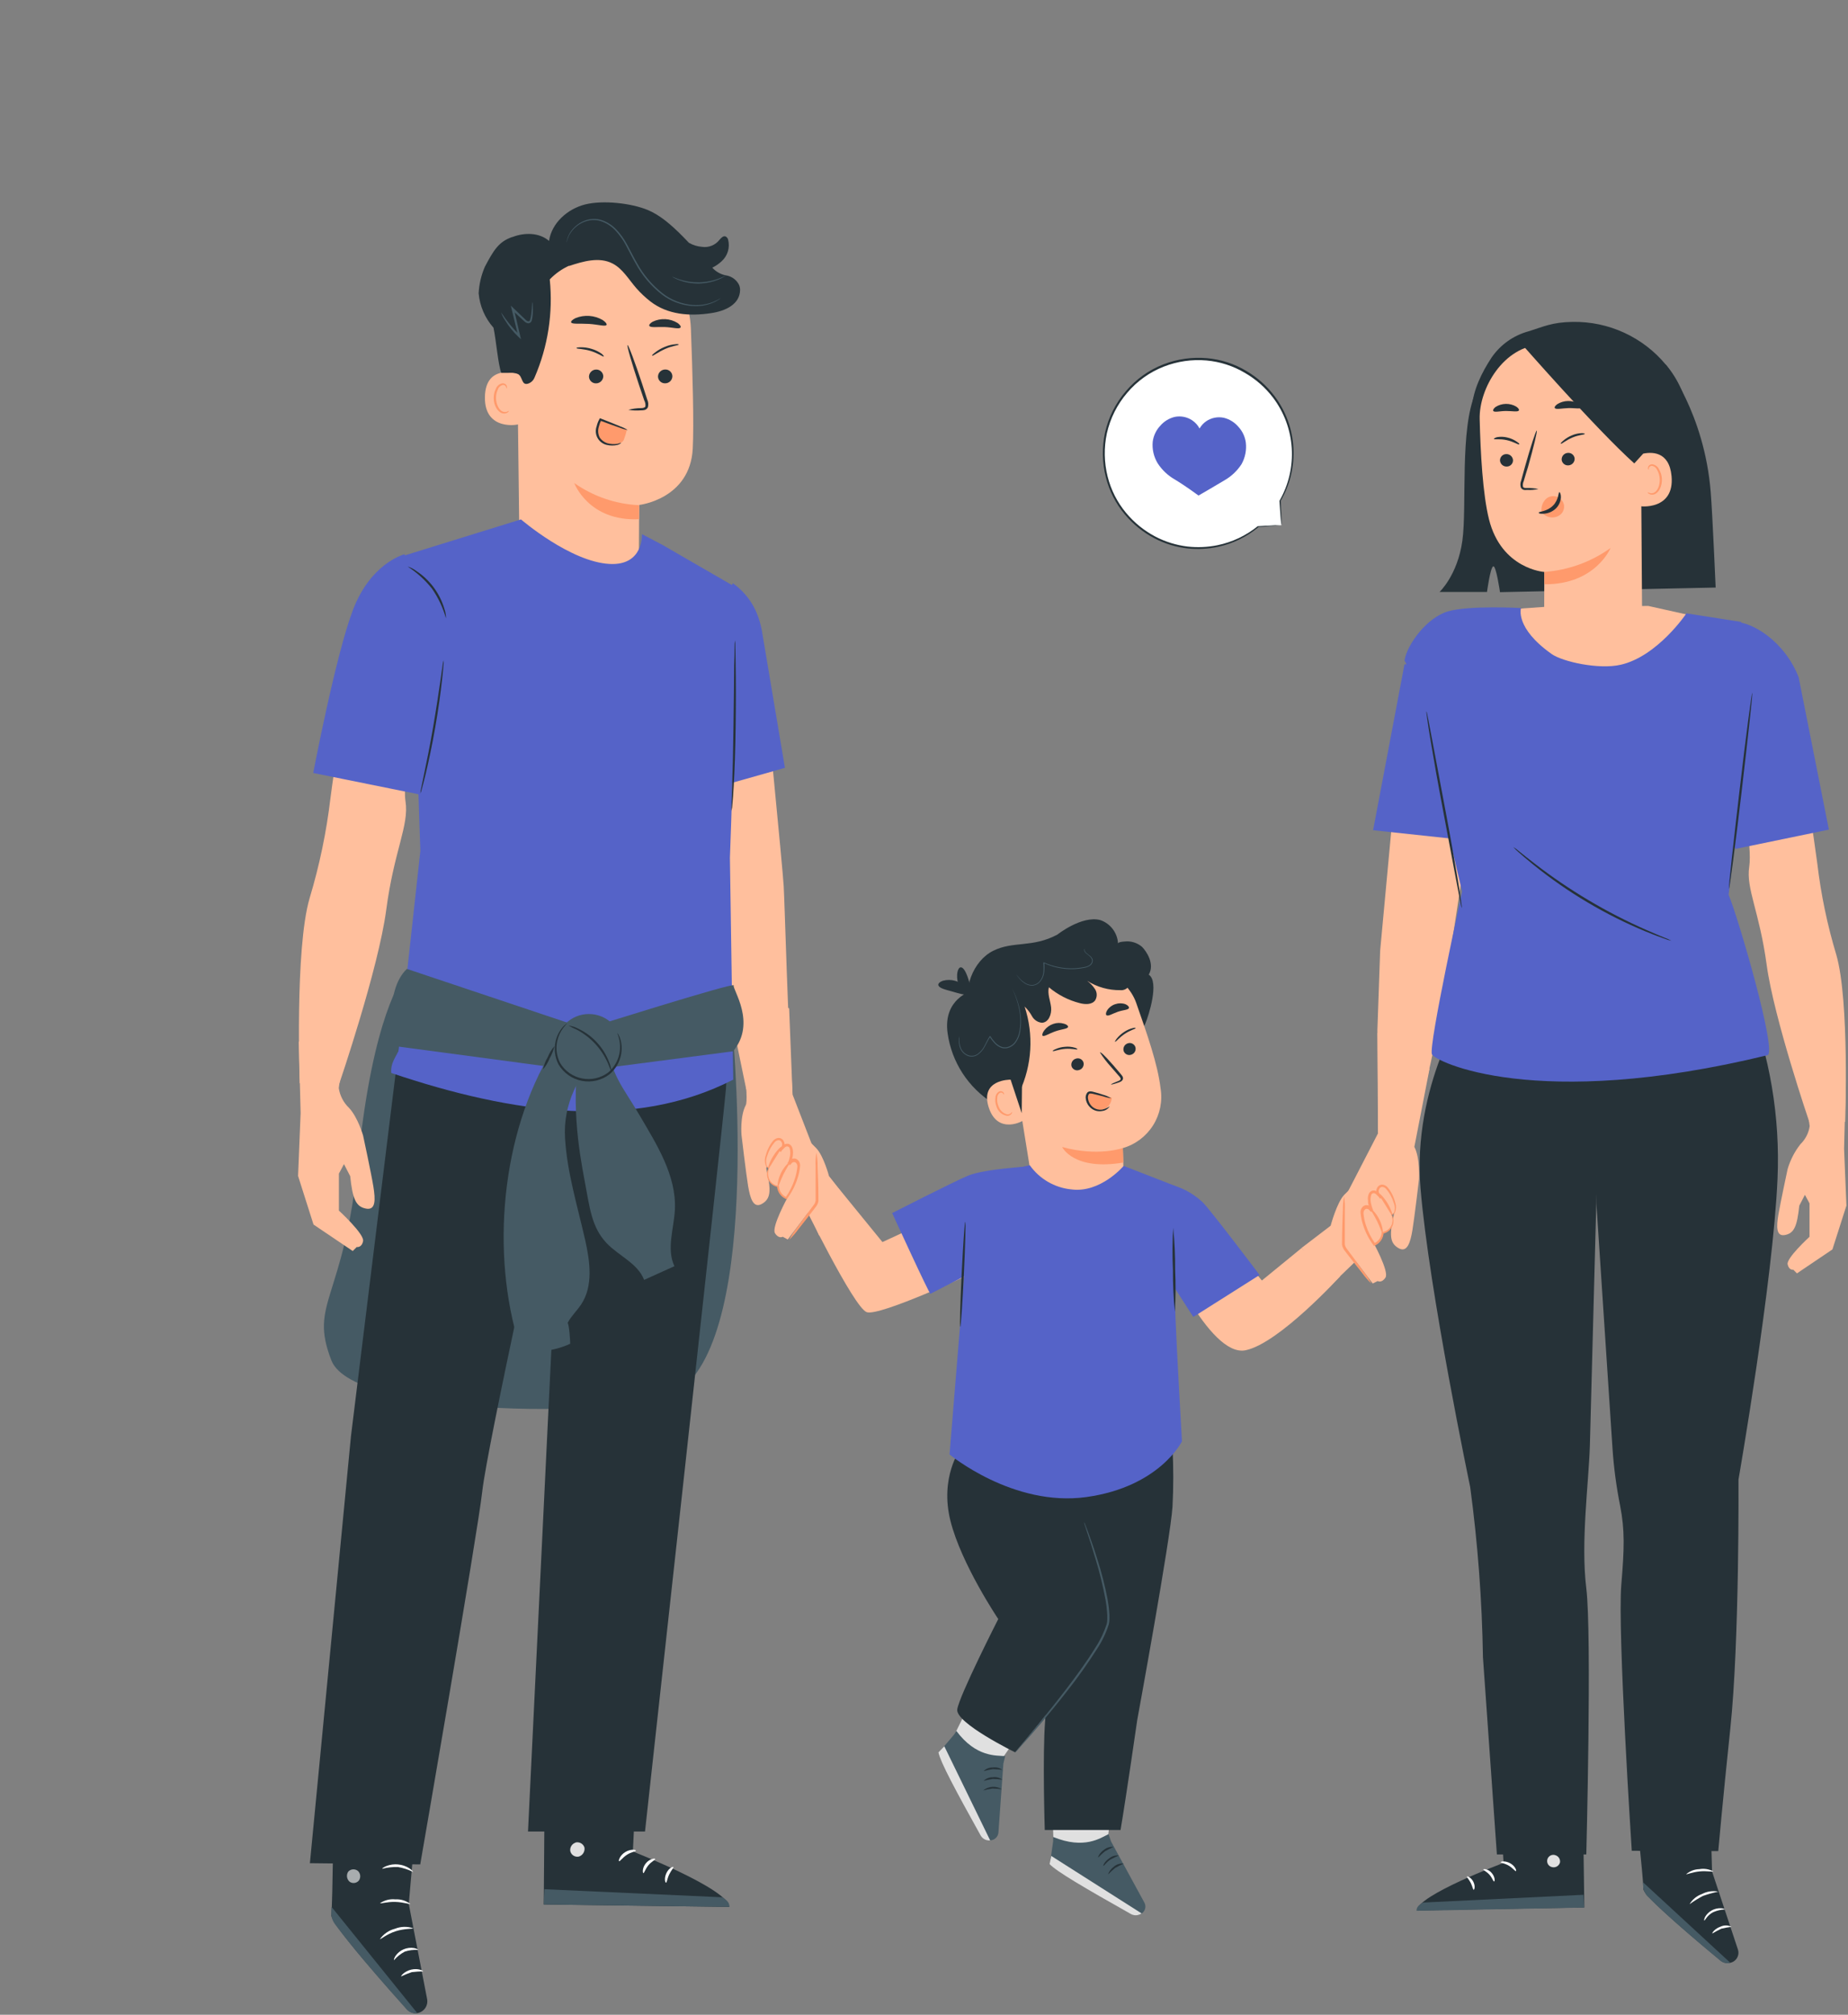 <?xml version="1.0" encoding="UTF-8"?> <svg xmlns="http://www.w3.org/2000/svg" width="434" height="473" viewBox="0 0 434 473" fill="none"><rect x="0" y="0" width="434" height="473" fill="#808080" stroke="none"/> <path d="M300.955 123.297L295.455 123.667C291.17 127.182 285.726 128.967 280.192 128.671C274.658 128.375 269.435 126.021 265.549 122.069C261.663 118.118 259.395 112.857 259.191 107.318C258.988 101.78 260.863 96.366 264.448 92.14C268.034 87.915 273.07 85.183 278.567 84.481C284.065 83.78 289.625 85.16 294.157 88.351C298.688 91.541 301.862 96.311 303.056 101.723C304.249 107.135 303.375 112.797 300.605 117.597L300.955 123.297Z" fill="white"></path> <path d="M300.955 123.297V122.937C300.955 122.667 300.955 122.307 300.955 121.847C300.905 120.847 300.845 119.407 300.755 117.577C300.755 117.551 300.745 117.526 300.726 117.507C300.707 117.488 300.682 117.477 300.655 117.477C300.632 117.47 300.608 117.47 300.585 117.477L300.745 117.607C302.952 113.839 304.001 109.505 303.761 105.144C303.521 100.784 302.003 96.591 299.395 93.088C297.586 90.663 295.312 88.623 292.705 87.088C289.894 85.404 286.739 84.379 283.475 84.088C279.996 83.782 276.493 84.278 273.235 85.537C269.815 86.863 266.783 89.026 264.415 91.828C262.002 94.623 260.318 97.973 259.515 101.577C258.766 105.042 258.835 108.634 259.715 112.067C260.518 115.263 262.036 118.235 264.155 120.757C266.096 123.079 268.474 124.995 271.155 126.397C273.577 127.657 276.212 128.457 278.925 128.757C281.297 129.005 283.692 128.88 286.025 128.387C289.531 127.636 292.802 126.044 295.555 123.747H295.495L299.595 123.417L300.595 123.317H300.935C300.809 123.305 300.682 123.305 300.555 123.317H299.485L295.425 123.537H295.375C292.621 125.762 289.373 127.295 285.905 128.007C283.602 128.469 281.241 128.574 278.905 128.317C276.246 128.001 273.667 127.201 271.295 125.957C268.671 124.57 266.343 122.681 264.445 120.397C262.381 117.924 260.904 115.014 260.125 111.887C259.289 108.559 259.228 105.083 259.945 101.727C260.736 98.206 262.381 94.933 264.735 92.198C267.05 89.466 270.009 87.356 273.345 86.058C276.525 84.82 279.946 84.331 283.345 84.627C286.524 84.91 289.6 85.901 292.345 87.528C294.926 89.012 297.183 90.998 298.985 93.368C301.573 96.803 303.097 100.921 303.369 105.213C303.641 109.505 302.649 113.783 300.515 117.517C300.496 117.538 300.486 117.565 300.486 117.592C300.486 117.62 300.496 117.647 300.515 117.667C300.535 117.679 300.557 117.685 300.58 117.685C300.603 117.685 300.625 117.679 300.645 117.667L300.475 117.597C300.605 119.407 300.705 120.807 300.775 121.807C300.815 122.267 300.845 122.637 300.865 122.917C300.889 123.046 300.919 123.172 300.955 123.297Z" fill="#263238"></path> <path d="M270.715 103.688C270.899 102.304 271.507 101.011 272.455 99.988C273.342 98.944 274.535 98.206 275.865 97.878C276.573 97.731 277.303 97.727 278.012 97.866C278.721 98.005 279.395 98.284 279.995 98.688C280.715 99.175 281.306 99.831 281.715 100.598C282.104 99.917 282.641 99.333 283.285 98.888C283.883 98.484 284.556 98.205 285.263 98.066C285.971 97.927 286.699 97.931 287.405 98.078C288.734 98.403 289.927 99.138 290.815 100.178C291.768 101.197 292.382 102.486 292.575 103.868C292.791 105.631 292.441 107.417 291.575 108.968C290.561 110.53 289.19 111.829 287.575 112.758C284.945 114.348 281.465 116.338 281.465 116.338C281.465 116.338 278.525 114.148 275.885 112.558C274.271 111.633 272.899 110.337 271.885 108.778C270.955 107.252 270.544 105.466 270.715 103.688Z" fill="#5563C8"></path> <path d="M328 181.46L324.13 223.15L323.48 241.74L323.62 266.04L331.41 268.39C334.79 255.45 337.53 243.39 339.28 232.61L345.62 190.72L344.37 186.2L328 181.46Z" fill="#FFBF9D"></path> <path d="M320.09 276.38C320.09 276.38 317.45 278.66 315.69 280.51C313.93 282.36 312.5 287.76 312.5 287.76L305.64 293L313.72 300.59L322.63 291.99L324.69 285.54L320.09 276.38Z" fill="#FFBF9D"></path> <path d="M335.72 250.94L332.16 269.25C333.55 271.9 333.25 276.86 333.25 276.86C333.25 276.86 332.19 285.86 331.71 288.77C331.23 291.68 330.48 294.21 328.43 293.02C326.38 291.83 326.23 289.96 327.43 284.75L326.97 281.67L325.14 283.36L322.39 291.44C322.39 291.44 326.28 298.5 325.39 299.91C324.5 301.32 323.55 300.75 323.55 300.75L322.38 301.33L315.77 292.61L315.99 280.86L323.66 266L323.52 242.49" fill="#FFBF9D"></path> <path d="M326.77 285.12C328.65 284.66 327.23 280.83 326.01 279.2C325.6 278.65 324.96 278.13 324.31 278.32C324.043 278.425 323.817 278.612 323.666 278.856C323.515 279.099 323.446 279.384 323.47 279.67C323.47 280.24 324.05 280.67 324.31 281.16C324.18 280.76 323.74 280.48 323.47 280.16C323.343 279.992 323.172 279.863 322.976 279.787C322.78 279.711 322.567 279.691 322.36 279.73C321.74 279.9 321.53 280.73 321.54 281.33C321.542 282.31 321.742 283.28 322.13 284.18C322.02 283.74 322.13 284.18 321.86 283.81C321.758 283.606 321.594 283.441 321.391 283.338C321.189 283.235 320.958 283.2 320.734 283.238C320.51 283.276 320.304 283.386 320.146 283.55C319.989 283.714 319.889 283.924 319.86 284.15C319.765 284.571 319.765 285.009 319.86 285.43C320.274 287.861 321.243 290.163 322.69 292.16C323.233 291.926 323.702 291.548 324.046 291.067C324.39 290.586 324.595 290.02 324.64 289.43C325.102 289.35 325.54 289.163 325.916 288.883C326.293 288.603 326.599 288.239 326.81 287.82C327.013 287.398 327.113 286.934 327.101 286.466C327.089 285.999 326.965 285.54 326.74 285.13" fill="#FFBF9D"></path> <path d="M326.77 285.12C326.77 285.12 326.88 285.21 327 285.44C327.159 285.789 327.247 286.167 327.26 286.55C327.278 287.176 327.099 287.791 326.75 288.31C326.285 289 325.566 289.478 324.75 289.64L324.94 289.43C324.903 290.072 324.69 290.691 324.325 291.22C323.96 291.749 323.457 292.167 322.87 292.43L322.67 292.51L322.54 292.33C321.486 290.905 320.672 289.318 320.13 287.63C319.816 286.687 319.611 285.71 319.52 284.72C319.495 284.415 319.55 284.108 319.678 283.83C319.805 283.551 320.002 283.311 320.25 283.13C320.396 283.034 320.56 282.97 320.733 282.942C320.905 282.915 321.082 282.924 321.25 282.97C321.56 283.054 321.838 283.228 322.05 283.47C322.15 283.57 322.23 283.7 322.24 283.7C322.25 283.7 322.24 283.7 322.04 283.7C321.99 283.7 321.93 283.7 322.04 283.7C322.42 283.7 322.4 283.93 322.42 283.9C322.423 283.93 322.423 283.96 322.42 283.99L322.47 284.16L321.83 284.34C321.598 283.709 321.418 283.06 321.29 282.4C321.29 282.06 321.29 281.73 321.23 281.4C321.23 281.059 321.291 280.72 321.41 280.4C321.472 280.21 321.575 280.035 321.711 279.888C321.848 279.741 322.015 279.626 322.2 279.55C322.39 279.487 322.591 279.469 322.789 279.497C322.986 279.525 323.175 279.598 323.34 279.71C323.491 279.805 323.626 279.923 323.74 280.06C323.82 280.16 323.92 280.25 324.02 280.36C324.285 280.572 324.491 280.847 324.62 281.16L324.07 281.4C323.9 281.06 323.56 280.76 323.33 280.3C323.232 280.062 323.191 279.804 323.21 279.547C323.23 279.29 323.308 279.041 323.44 278.82C323.56 278.599 323.74 278.416 323.959 278.292C324.179 278.168 324.428 278.108 324.68 278.12C325.125 278.172 325.536 278.382 325.84 278.71C326.695 279.721 327.308 280.915 327.63 282.2C327.938 283.023 327.916 283.933 327.57 284.74C327.493 284.881 327.38 284.999 327.243 285.083C327.107 285.167 326.95 285.214 326.79 285.22C326.79 285.16 327.14 285.12 327.4 284.65C327.646 283.878 327.603 283.043 327.28 282.3C326.918 281.109 326.308 280.008 325.49 279.07C325.266 278.838 324.97 278.69 324.65 278.65C324.499 278.646 324.35 278.687 324.222 278.767C324.094 278.847 323.993 278.963 323.93 279.1C323.846 279.242 323.796 279.402 323.783 279.567C323.771 279.732 323.798 279.897 323.86 280.05C324 280.36 324.35 280.66 324.6 281.12L324.05 281.35C323.94 281.138 323.786 280.95 323.6 280.8C323.483 280.698 323.372 280.587 323.27 280.47C323.194 280.378 323.103 280.3 323 280.24C322.914 280.175 322.813 280.133 322.707 280.118C322.6 280.104 322.491 280.116 322.391 280.156C322.291 280.195 322.202 280.259 322.134 280.342C322.065 280.425 322.019 280.524 322 280.63C321.857 281.189 321.836 281.772 321.94 282.34C322.064 282.963 322.238 283.575 322.46 284.17L321.83 284.34V284.19C321.83 284.19 321.83 284.19 321.92 284.19H322.03H322.11L322.18 284.5C322.116 284.51 322.051 284.504 321.99 284.483C321.929 284.462 321.874 284.427 321.83 284.38C321.68 284.22 321.65 284.16 321.59 284.1C321.49 283.952 321.338 283.846 321.164 283.804C320.991 283.761 320.807 283.785 320.65 283.87C320.502 283.989 320.384 284.142 320.307 284.316C320.231 284.49 320.197 284.68 320.21 284.87C320.296 285.798 320.484 286.713 320.77 287.6C321.281 289.173 322.034 290.658 323 292L322.67 291.91C323.172 291.698 323.606 291.353 323.927 290.913C324.248 290.472 324.442 289.953 324.49 289.41V289.23H324.66C325.022 289.178 325.37 289.055 325.684 288.868C325.998 288.681 326.272 288.434 326.49 288.14C326.822 287.689 327.014 287.15 327.04 286.59C327.033 286.088 326.942 285.592 326.77 285.12Z" fill="#FF9A6C"></path> <path d="M321.92 283.86C322.04 283.74 323.18 284.72 323.98 286.37C324.78 288.02 324.86 289.53 324.69 289.54C324.52 289.55 324.15 288.2 323.39 286.66C322.63 285.12 321.78 284 321.92 283.86Z" fill="#FF9A6C"></path> <path d="M323.77 280.15C323.9 280.03 324.94 280.97 325.83 282.43C326.72 283.89 327.12 285.23 326.96 285.29C326.8 285.35 326.14 284.17 325.27 282.77C324.4 281.37 323.63 280.27 323.77 280.15Z" fill="#FF9A6C"></path> <path d="M317.64 296L316.34 294.33L315.65 293.42C315.405 293.06 315.241 292.65 315.17 292.22C315.17 288.98 315.29 286.22 315.37 284.17C315.36 283.06 315.457 281.951 315.66 280.86C315.827 281.958 315.884 283.07 315.83 284.18C315.83 286.44 315.83 289.18 315.83 292.12C315.883 292.453 316.009 292.771 316.2 293.05L316.86 293.94L318.13 295.64L320.25 298.55C320.953 299.408 321.56 300.34 322.06 301.33C321.256 300.567 320.526 299.73 319.88 298.83" fill="#FF9A6C"></path> <path d="M425 264.39C424.762 266.005 423.995 267.496 422.82 268.63C421.461 270.367 420.443 272.345 419.82 274.46C419.82 274.46 418.07 282.63 417.63 285.28C417.19 287.93 417.09 290.37 419.22 289.94C421.35 289.51 422.04 287.94 422.56 283.05L423.88 280.51L424.96 282.51V290.36C424.96 290.36 419.49 295.36 419.82 296.83C420.15 298.3 421.17 298.1 421.17 298.1L422.01 298.95L430.34 293.33L433.63 283.04L433.08 269.68L433.47 254.49L424 256.94L425 264.39Z" fill="#FFBF9D"></path> <path d="M411.44 159.76C411.44 159.76 419.44 157.1 421.14 166.27C422.84 175.44 426.32 198.91 426.79 202.73C427.646 209.984 429.138 217.148 431.25 224.14C434.38 234.92 433.33 263.37 433.33 263.37H424.9C424.9 263.37 416.6 239.04 414.9 226.52C413.2 214 410.02 208.63 410.8 203.52C411.58 198.41 408.8 185.52 408.8 185.52L411.44 159.76Z" fill="#FFBF9D"></path> <path d="M352 418L353.11 437.35C353.11 437.35 332.9 444.92 332.75 448.52L372.08 447.81L371.65 417.59L352 418Z" fill="#263238"></path> <path d="M365.21 435.53C365.584 435.621 365.91 435.849 366.124 436.17C366.337 436.491 366.421 436.88 366.36 437.26C366.254 437.635 366.011 437.956 365.68 438.16C365.348 438.363 364.952 438.435 364.57 438.36C364.366 438.328 364.172 438.252 363.999 438.139C363.827 438.026 363.68 437.878 363.569 437.704C363.458 437.53 363.385 437.335 363.355 437.131C363.325 436.927 363.339 436.719 363.395 436.52C363.451 436.322 363.549 436.138 363.681 435.98C363.814 435.822 363.978 435.694 364.164 435.604C364.35 435.514 364.552 435.465 364.758 435.459C364.965 435.453 365.17 435.491 365.36 435.57" fill="#E0E0E0"></path> <path d="M372.05 447.84L371.88 444.84L334.23 446.66C334.23 446.66 332.49 447.42 332.72 448.6L372.05 447.84Z" fill="#455A64"></path> <path d="M352.44 437.2C352.44 437.38 353.44 437.45 354.37 438.02C355.3 438.59 355.84 439.35 356.02 439.28C356.2 439.21 355.89 438.15 354.72 437.47C353.55 436.79 352.4 437 352.44 437.2Z" fill="white"></path> <path d="M348.35 438.9C348.35 439.08 349.14 439.38 349.81 440.14C350.48 440.9 350.68 441.72 350.88 441.71C351.08 441.7 351.17 440.71 350.32 439.71C349.47 438.71 348.35 438.73 348.35 438.9Z" fill="white"></path> <path d="M346.1 443.66C346.27 443.66 346.52 442.78 346.01 441.78C345.5 440.78 344.59 440.4 344.51 440.55C344.43 440.7 345 441.24 345.41 442.06C345.82 442.88 345.91 443.65 346.1 443.66Z" fill="white"></path> <path d="M352.7 432.76C352.78 432.93 353.7 432.66 354.75 432.71C355.8 432.76 356.69 433.07 356.75 432.91C356.81 432.75 356.02 432.11 354.75 432.07C353.48 432.03 352.6 432.62 352.7 432.76Z" fill="white"></path> <path d="M401.44 415.93L402.07 439.37L408.16 457.72C408.261 458.04 408.293 458.378 408.256 458.712C408.218 459.046 408.111 459.368 407.942 459.658C407.772 459.948 407.544 460.2 407.271 460.396C406.999 460.593 406.689 460.73 406.36 460.8C405.976 460.896 405.574 460.901 405.188 460.816C404.801 460.731 404.439 460.558 404.13 460.31C400.22 457.09 385.89 445.2 385.94 443.48C386 441.48 383.56 418.81 383.56 418.81L401.44 415.93Z" fill="#263238"></path> <path d="M406.36 460.8L385.86 441.9L385.91 442.9C385.95 443.76 386.306 444.576 386.91 445.19C388.55 446.85 393.2 451.33 404.03 460.32C404.348 460.58 404.724 460.759 405.126 460.845C405.527 460.93 405.944 460.918 406.34 460.81L406.36 460.8Z" fill="#455A64"></path> <path d="M400.24 450.89C400.39 450.94 400.88 449.68 402.3 448.94C403.181 448.547 404.127 448.319 405.09 448.27C405.09 448.21 404.79 448.04 404.21 448C403.462 447.958 402.716 448.122 402.055 448.475C401.394 448.827 400.842 449.355 400.46 450C400.2 450.52 400.18 450.87 400.24 450.89Z" fill="white"></path> <path d="M402.15 453.92C402.836 453.506 403.544 453.129 404.27 452.79C405.052 452.607 405.843 452.463 406.64 452.36C406.247 452.157 405.813 452.047 405.371 452.038C404.929 452.03 404.491 452.123 404.09 452.31C402.67 452.79 402 453.87 402.15 453.92Z" fill="white"></path> <path d="M396.79 447.05C397.794 446.328 398.846 445.676 399.94 445.1C401.113 444.685 402.312 444.351 403.53 444.1C402.235 443.842 400.89 444.036 399.72 444.65C398.493 445.084 397.457 445.933 396.79 447.05Z" fill="white"></path> <path d="M396 440C396.07 440.13 397.39 439.52 399.15 439.35C400.91 439.18 402.33 439.52 402.37 439.35C401.372 438.807 400.219 438.62 399.1 438.82C397.961 438.844 396.866 439.26 396 440Z" fill="white"></path> <path d="M395.61 433.07C396.658 432.675 397.755 432.423 398.87 432.32C399.987 432.377 401.093 432.575 402.16 432.91C402.16 432.86 401.92 432.58 401.34 432.31C400.568 431.95 399.722 431.775 398.87 431.8C398.014 431.818 397.173 432.03 396.41 432.42C395.84 432.73 395.57 433 395.61 433.07Z" fill="white"></path> <path d="M401.76 115.54C400.27 97 391.22 85.62 391.22 85.62L346.55 92.22C342.77 100.55 344.55 118.93 343.43 126.97C342.31 135.01 338.08 138.97 338.08 138.97H349.22C349.22 138.97 349.97 133.36 350.66 132.97C351.35 132.58 352.27 139.02 352.27 139.02L402.92 137.94C402.92 137.94 402.17 120.6 401.76 115.54Z" fill="#263238"></path> <path d="M391.22 85.62C388.559 82.413 385.211 79.845 381.424 78.105C377.637 76.366 373.507 75.499 369.34 75.57C364.44 75.64 362.45 76.72 358.95 77.79C355.45 78.749 352.398 80.908 350.33 83.89C347.94 87.51 345.97 91.55 345.63 95.89C345.305 100.022 345.673 104.179 346.72 108.19C348.268 113.334 350.657 118.186 353.79 122.55L361.33 123.23C367.57 123.23 373.91 123.23 379.94 121.64C385.97 120.05 391.78 116.57 394.87 111.14C399.16 103.57 396.92 92.16 391.22 85.62Z" fill="#263238"></path> <path d="M381.16 85.86L365.91 80.34L361.99 80.92C353.13 81.23 347.33 91.19 347.5 98.37C347.69 106.37 348.23 116.06 349.68 121.89C352.6 133.62 362.68 134.28 362.68 134.28C362.68 134.28 362.62 147.87 362.68 151.84L385.68 149.45L385.26 89.78C385.19 88.733 384.731 87.749 383.972 87.023C383.213 86.298 382.21 85.883 381.16 85.86Z" fill="#FFBF9D"></path> <path d="M367.3 118.57C367.193 117.969 366.869 117.428 366.39 117.05C365.95 116.694 365.405 116.493 364.839 116.478C364.273 116.464 363.718 116.637 363.26 116.97C362.787 117.359 362.426 117.867 362.215 118.442C362.005 119.017 361.951 119.638 362.06 120.24C362.33 120.596 362.673 120.89 363.067 121.102C363.46 121.314 363.894 121.44 364.34 121.47H364.76C365.462 121.443 366.129 121.154 366.63 120.66C366.893 120.385 367.089 120.054 367.205 119.692C367.322 119.33 367.354 118.946 367.3 118.57Z" fill="#FF9A6C"></path> <path d="M352.27 108.12C352.301 108.519 352.486 108.89 352.787 109.153C353.088 109.417 353.481 109.552 353.88 109.53C354.075 109.529 354.268 109.488 354.447 109.411C354.627 109.334 354.789 109.222 354.924 109.081C355.059 108.94 355.165 108.774 355.234 108.592C355.304 108.409 355.337 108.215 355.33 108.02C355.299 107.623 355.115 107.254 354.816 106.99C354.517 106.727 354.128 106.591 353.73 106.61C353.534 106.611 353.341 106.652 353.161 106.728C352.981 106.805 352.819 106.918 352.683 107.058C352.547 107.199 352.44 107.365 352.369 107.547C352.298 107.73 352.265 107.924 352.27 108.12Z" fill="#263238"></path> <path d="M350.86 103.07C351.02 103.23 352.24 102.97 353.86 103.33C355.48 103.69 356.56 104.45 356.75 104.33C356.94 104.21 356.69 104.04 356.22 103.7C355.53 103.218 354.752 102.878 353.93 102.7C353.14 102.513 352.319 102.492 351.52 102.64C351 102.82 350.77 103 350.86 103.07Z" fill="#263238"></path> <path d="M361.29 114.82C360.404 114.627 359.497 114.543 358.59 114.57C358.17 114.57 357.76 114.57 357.67 114.24C357.594 113.809 357.654 113.366 357.84 112.97C358.14 111.97 358.46 110.83 358.84 109.67C360.17 104.98 361.09 101.14 360.9 101.09C360.71 101.04 359.48 104.8 358.16 109.49C357.84 110.64 357.53 111.75 357.25 112.8C357.026 113.326 356.998 113.915 357.17 114.46C357.243 114.603 357.347 114.728 357.475 114.825C357.604 114.922 357.752 114.989 357.91 115.02C358.149 115.054 358.391 115.054 358.63 115.02C359.522 115.072 360.416 115.005 361.29 114.82Z" fill="#263238"></path> <path d="M362.68 134.27C368.287 133.876 373.675 131.93 378.24 128.65C378.24 128.65 374.71 137.26 362.71 137.17L362.68 134.27Z" fill="#FF9A6C"></path> <path d="M366.22 115.54C365.95 115.54 366.11 117.33 364.69 118.73C363.27 120.13 361.36 120.09 361.37 120.34C361.38 120.59 361.82 120.65 362.62 120.6C363.667 120.526 364.654 120.087 365.41 119.36C366.126 118.656 366.545 117.704 366.58 116.7C366.58 116 366.34 115.52 366.22 115.54Z" fill="#263238"></path> <path d="M350.7 96.49C351.01 96.87 352.25 96.49 353.7 96.49C355.15 96.49 356.43 96.77 356.7 96.38C356.83 96.19 356.63 95.82 356.09 95.46C355.349 95.025 354.502 94.804 353.642 94.82C352.783 94.836 351.945 95.088 351.22 95.55C350.74 95.92 350.57 96.3 350.7 96.49Z" fill="#263238"></path> <path d="M369.8 107.63C369.822 108.029 369.689 108.421 369.428 108.723C369.166 109.025 368.798 109.214 368.4 109.25C368.206 109.274 368.01 109.259 367.822 109.206C367.633 109.154 367.458 109.064 367.304 108.943C367.151 108.823 367.023 108.673 366.928 108.502C366.833 108.332 366.772 108.144 366.75 107.95C366.728 107.551 366.861 107.159 367.122 106.857C367.384 106.555 367.752 106.366 368.15 106.33C368.344 106.305 368.541 106.319 368.73 106.371C368.918 106.423 369.095 106.512 369.248 106.633C369.402 106.754 369.53 106.905 369.625 107.076C369.719 107.247 369.779 107.435 369.8 107.63Z" fill="#263238"></path> <path d="M372.18 101.89C372.04 102.07 370.82 102.07 369.3 102.71C367.78 103.35 366.81 104.22 366.61 104.18C366.41 104.14 366.61 103.92 367.05 103.52C367.671 102.963 368.385 102.52 369.16 102.21C369.896 101.889 370.687 101.712 371.49 101.69C372 101.69 372.25 101.81 372.18 101.89Z" fill="#263238"></path> <path d="M371.4 95.69C371.09 96.08 369.8 95.76 368.28 95.81C366.76 95.86 365.47 96.2 365.15 95.81C365.01 95.63 365.2 95.25 365.75 94.87C366.5 94.414 367.358 94.164 368.235 94.145C369.113 94.126 369.98 94.338 370.75 94.76C371.34 95.13 371.53 95.5 371.4 95.69Z" fill="#263238"></path> <path d="M383.85 109.86C383.78 108.97 384.62 106.8 385.48 106.59C387.79 106.02 392.01 105.84 392.56 111.77C393.32 119.87 385.03 118.96 384.99 118.77C384.95 118.58 384.11 112.92 383.85 109.86Z" fill="#FFBF9D"></path> <path d="M387 115.56C387 115.56 387.15 115.65 387.4 115.73C387.573 115.789 387.755 115.813 387.937 115.801C388.119 115.789 388.297 115.741 388.46 115.66C389.29 115.26 389.88 113.84 389.78 112.37C389.736 111.669 389.538 110.986 389.2 110.37C389.101 110.122 388.944 109.902 388.742 109.728C388.54 109.554 388.299 109.431 388.04 109.37C387.873 109.343 387.702 109.376 387.556 109.462C387.41 109.547 387.298 109.681 387.24 109.84C387.15 110.07 387.24 110.23 387.18 110.25C387.12 110.27 386.99 110.13 387.02 109.79C387.051 109.584 387.149 109.394 387.3 109.25C387.497 109.088 387.745 109 388 109C388.338 109.036 388.662 109.158 388.94 109.354C389.219 109.55 389.442 109.813 389.59 110.12C389.999 110.793 390.239 111.554 390.29 112.34C390.39 113.97 389.7 115.58 388.56 116.03C388.346 116.113 388.117 116.146 387.889 116.129C387.66 116.112 387.439 116.044 387.24 115.93C387 115.76 386.93 115.58 387 115.56Z" fill="#FF9A6C"></path> <path d="M385.81 106.6L383.81 108.8C374.63 100.56 356.55 79.8 357.56 81C361.574 79.351 365.937 78.736 370.25 79.21C376.91 80.13 389.57 83.05 389.63 90.87C389.69 98.69 385.81 106.6 385.81 106.6Z" fill="#263238"></path> <path d="M344.28 236C344.28 236 331.62 255 333.61 279C335.6 303 345.27 349.1 345.27 349.1C347.058 362.362 348.06 375.719 348.27 389.1L351.54 435.36H372.54C372.54 435.36 373.87 383.74 372.54 372.89C371.21 362.04 373.09 348.38 373.38 339.4L374.87 283.14L376.56 238L344.28 236Z" fill="#263238"></path> <path d="M410.32 234.4C415.659 247.848 418.089 262.275 417.45 276.73C416.4 300.84 408.28 347.35 408.28 347.35C408.28 347.35 408.54 385.25 406.36 405.83C404.55 423 403.53 434.58 403.53 434.58L383.22 434.51C383.22 434.51 379.85 382.98 380.76 372.08C381.47 363.52 381.62 359.33 380.47 353.42C379.596 349.036 379.005 344.6 378.7 340.14L374.9 282.49L375.49 236.78L410.32 234.4Z" fill="#263238"></path> <path d="M353.63 143.12L363.81 142.4L387.11 142.26L408.89 147.11L396.88 168.59L376.58 175.78L360.8 172.05L351.76 161.15L353.63 143.12Z" fill="#FFBF9D"></path> <path d="M407.78 195L408.89 146L396.06 144C396.06 144 389.29 154.1 380.59 156.07C375.44 157.24 366.96 155.34 364.43 153.56C355.68 147.39 357.21 142.75 357.21 142.75C357.21 142.75 345.01 142.07 340.03 143.54C335.05 145.01 330.44 151.33 329.84 155.06L334.59 163.79L339.21 191.73L343.38 209.31C343.38 209.31 335.49 245.31 336.28 247.5C336.85 249.12 360.53 260.99 415.08 247.73C417.46 247.15 408.26 215.53 405.96 210.05L407.78 195Z" fill="#5563C8"></path> <path d="M429.51 194.77L422.41 159C419.04 150.41 411.41 146 407.41 146L405.58 194L407.58 199.3L429.51 194.77Z" fill="#5563C8"></path> <path d="M329.84 155.96L322.47 194.91L344.48 197.27L336.49 155.96H329.84Z" fill="#5563C8"></path> <path d="M392.53 220.87C391.972 220.754 391.427 220.587 390.9 220.37C389.9 220.02 388.36 219.46 386.54 218.71C377.042 214.781 368.157 209.507 360.16 203.05C358.63 201.81 357.42 200.77 356.61 200.05C356.175 199.684 355.767 199.286 355.39 198.86C355.877 199.15 356.335 199.485 356.76 199.86C357.61 200.56 358.85 201.55 360.41 202.74C368.504 208.996 377.333 214.238 386.7 218.35C388.5 219.14 389.96 219.76 390.98 220.17C391.518 220.354 392.037 220.588 392.53 220.87Z" fill="#263238"></path> <path d="M335 167C335.066 167.146 335.11 167.301 335.13 167.46C335.21 167.83 335.3 168.27 335.41 168.8C335.64 170.04 335.96 171.71 336.35 173.73C337.15 177.98 338.22 183.73 339.41 190.02C340.6 196.31 341.63 202.15 342.32 206.34C342.67 208.43 342.94 210.13 343.1 211.34C343.18 211.88 343.24 212.34 343.29 212.7C343.314 212.859 343.314 213.021 343.29 213.18C343.231 213.028 343.188 212.871 343.16 212.71L342.88 211.38C342.65 210.13 342.33 208.46 341.94 206.44C341.14 202.2 340.07 196.44 338.88 190.15C337.69 183.86 336.66 178.02 335.97 173.84C335.62 171.74 335.35 170.05 335.19 168.84C335.11 168.3 335.06 167.84 335.01 167.49C334.979 167.328 334.976 167.163 335 167Z" fill="#263238"></path> <path d="M411.52 162.65C411.66 162.65 410.52 172.97 409.04 185.65C407.56 198.33 406.19 208.65 406.04 208.65C405.89 208.65 407.04 198.33 408.52 185.65C410 172.97 411.38 162.63 411.52 162.65Z" fill="#263238"></path> <path d="M122 128.72L121.4 79.06C120.84 66.71 127.57 56.06 139.93 55.88H141.07C146.621 56.105 151.883 58.412 155.808 62.343C159.733 66.274 162.033 71.539 162.25 77.09C162.67 87.79 162.99 99.63 162.69 105.35C162.05 117.2 150.12 118.55 150.12 118.55C150.12 118.55 150.05 125.76 150.05 129.24L152.84 137.37L134.11 142L122 128.72Z" fill="#FFBF9D"></path> <path d="M150.1 118.6C144.627 118.36 139.338 116.556 134.86 113.4C134.86 113.4 138.2 122.46 150.07 121.89L150.1 118.6Z" fill="#FF9A6C"></path> <path d="M157.91 88.35C157.897 88.791 157.712 89.21 157.394 89.516C157.076 89.823 156.651 89.993 156.21 89.99C155.994 89.998 155.778 89.963 155.576 89.886C155.374 89.809 155.189 89.693 155.033 89.544C154.876 89.395 154.751 89.216 154.665 89.018C154.578 88.82 154.533 88.606 154.53 88.39C154.543 87.949 154.728 87.53 155.046 87.224C155.364 86.917 155.789 86.747 156.23 86.75C156.446 86.742 156.662 86.777 156.864 86.854C157.066 86.93 157.251 87.047 157.407 87.196C157.564 87.345 157.689 87.524 157.775 87.722C157.862 87.92 157.908 88.134 157.91 88.35Z" fill="#263238"></path> <path d="M159.38 80.92C159.22 81.1 157.9 81.17 156.22 81.92C154.54 82.67 153.44 83.54 153.22 83.51C153 83.48 153.22 83.25 153.73 82.84C154.444 82.263 155.239 81.795 156.09 81.45C156.903 81.098 157.767 80.882 158.65 80.81C159.23 80.73 159.46 80.84 159.38 80.92Z" fill="#263238"></path> <path d="M141.68 88.35C141.667 88.789 141.485 89.206 141.172 89.513C140.859 89.821 140.439 89.995 140 90C139.784 90.008 139.569 89.973 139.366 89.896C139.164 89.82 138.979 89.703 138.823 89.554C138.666 89.405 138.541 89.226 138.455 89.028C138.368 88.83 138.323 88.616 138.32 88.4C138.336 87.96 138.522 87.543 138.839 87.237C139.156 86.931 139.579 86.76 140.02 86.76C140.451 86.752 140.867 86.915 141.178 87.213C141.489 87.511 141.67 87.919 141.68 88.35Z" fill="#263238"></path> <path d="M141.76 83.72C141.52 83.72 140.46 82.94 138.76 82.41C137.06 81.88 135.58 81.93 135.43 81.77C135.28 81.61 135.63 81.56 136.26 81.53C137.182 81.512 138.101 81.643 138.98 81.92C139.832 82.168 140.635 82.564 141.35 83.09C141.76 83.46 141.87 83.7 141.76 83.72Z" fill="#263238"></path> <path d="M147.57 96.22C148.547 95.95 149.556 95.812 150.57 95.81C151.04 95.81 151.49 95.7 151.57 95.39C151.625 94.91 151.531 94.424 151.3 94C150.91 92.85 150.5 91.65 150.08 90.4C148.37 85.28 147.16 81.07 147.37 81.01C147.58 80.95 149.12 85.01 150.82 90.16C151.23 91.42 151.62 92.62 151.99 93.78C152.266 94.349 152.326 94.999 152.16 95.61C152.086 95.771 151.976 95.912 151.839 96.025C151.702 96.138 151.542 96.218 151.37 96.26C151.107 96.318 150.839 96.345 150.57 96.34C149.569 96.422 148.561 96.382 147.57 96.22Z" fill="#263238"></path> <path d="M142.44 76.28C142.18 76.73 140.44 76.17 138.28 76.04C136.12 75.91 134.28 76.16 134.13 75.67C134.04 75.44 134.42 75.04 135.19 74.67C136.212 74.261 137.315 74.09 138.413 74.169C139.511 74.249 140.577 74.577 141.53 75.13C142.25 75.61 142.56 76.06 142.44 76.28Z" fill="#263238"></path> <path d="M159.79 76.92C159.4 77.32 157.93 76.85 156.15 76.78C154.37 76.71 152.85 76.98 152.51 76.53C152.36 76.32 152.61 75.91 153.28 75.53C154.205 75.082 155.228 74.876 156.255 74.93C157.281 74.984 158.277 75.297 159.15 75.84C159.77 76.29 160 76.72 159.79 76.92Z" fill="#263238"></path> <path d="M122 87.87C121.8 87.78 114 85.13 113.88 93.24C113.76 101.35 121.97 99.75 121.98 99.52C121.99 99.29 122 87.87 122 87.87Z" fill="#FFBF9D"></path> <path d="M119.51 96.43C119.51 96.43 119.37 96.52 119.13 96.63C118.789 96.764 118.411 96.764 118.07 96.63C117.22 96.31 116.51 94.94 116.49 93.48C116.473 92.791 116.613 92.107 116.9 91.48C116.98 91.222 117.122 90.988 117.314 90.798C117.506 90.608 117.741 90.468 118 90.39C118.163 90.349 118.336 90.367 118.487 90.44C118.639 90.513 118.76 90.637 118.83 90.79C118.94 91.02 118.89 91.18 118.93 91.19C118.97 91.2 119.11 91.06 119.04 90.72C118.998 90.519 118.889 90.339 118.73 90.21C118.508 90.04 118.227 89.964 117.95 90C117.617 90.063 117.305 90.21 117.045 90.427C116.784 90.644 116.583 90.924 116.46 91.24C116.106 91.939 115.93 92.716 115.95 93.5C115.95 95.13 116.81 96.67 117.95 97.02C118.166 97.087 118.395 97.105 118.618 97.07C118.842 97.035 119.055 96.95 119.24 96.82C119.5 96.62 119.54 96.44 119.51 96.43Z" fill="#FF9A6C"></path> <path d="M167.09 73.5C162 74.29 156.78 73.91 152.72 70.75C151.541 69.83 150.45 68.802 149.46 67.68C147.66 65.63 146.25 63.08 143.83 61.85C140.7 60.25 136.93 61.35 133.6 62.46L133.74 62.34C132 63.117 130.428 64.224 129.11 65.6C129.911 73.463 128.678 81.4 125.53 88.65C125.411 88.951 125.233 89.226 125.006 89.458C124.779 89.69 124.509 89.874 124.21 90C122.31 90.75 122.89 88.23 121.48 87.75C120.4 87.37 119.87 87.6 117.72 87.54C116.97 85.54 116.53 79.95 115.9 76.94C113.896 74.689 112.672 71.852 112.41 68.85C112.523 66.714 113.014 64.615 113.86 62.65C115.92 58.75 117.11 56.75 120.27 55.65H120.34C123.17 54.55 126.65 54.57 128.94 56.56C129.56 52.33 133.31 49.02 137.45 47.99C141.59 46.96 148.21 47.67 152.15 49.31C154.84 50.43 157.45 52.56 160.46 55.62C160.87 56.03 161.27 56.45 161.69 56.89L161.79 57C162.729 57.543 163.778 57.868 164.86 57.95C165.641 58.067 166.439 57.971 167.169 57.672C167.9 57.372 168.536 56.881 169.01 56.25C169.38 55.84 169.85 55.33 170.37 55.5C170.529 55.571 170.67 55.678 170.779 55.814C170.889 55.95 170.964 56.109 171 56.28C171.232 57.18 171.213 58.127 170.945 59.017C170.677 59.908 170.17 60.707 169.48 61.33C168.828 61.943 168.086 62.452 167.28 62.84C168.136 63.796 169.287 64.436 170.55 64.66C171.102 64.751 171.629 64.953 172.1 65.253C172.571 65.554 172.976 65.948 173.29 66.41C173.62 66.872 173.801 67.423 173.81 67.99C173.81 71.43 170.4 73 167.09 73.5Z" fill="#263238"></path> <path d="M169.26 70L169.17 70.08L168.87 70.3C168.707 70.414 168.536 70.517 168.36 70.61C168.127 70.753 167.883 70.877 167.63 70.98C166.033 71.692 164.282 71.987 162.54 71.84C159.946 71.64 157.466 70.692 155.4 69.11C152.913 67.159 150.848 64.723 149.33 61.95C148.48 60.5 147.79 59.02 147.03 57.65C146.339 56.315 145.46 55.086 144.42 54C143.482 53.023 142.312 52.297 141.02 51.89C140.436 51.716 139.828 51.638 139.22 51.66C138.659 51.686 138.104 51.787 137.57 51.96C135.929 52.497 134.551 53.632 133.71 55.14C133.431 55.707 133.22 56.304 133.08 56.92C133.078 56.877 133.078 56.833 133.08 56.79C133.08 56.69 133.1 56.57 133.14 56.43C133.243 55.966 133.401 55.517 133.61 55.09C133.963 54.404 134.434 53.785 135 53.26C135.727 52.571 136.593 52.046 137.54 51.72C138.09 51.539 138.662 51.431 139.24 51.4C139.874 51.371 140.509 51.445 141.12 51.62C142.454 52.026 143.662 52.766 144.63 53.77C145.694 54.868 146.593 56.114 147.3 57.47C148.07 58.85 148.76 60.32 149.6 61.76C151.106 64.504 153.146 66.918 155.6 68.86C157.624 70.423 160.053 71.373 162.6 71.6C164.303 71.745 166.017 71.484 167.6 70.84C168.169 70.593 168.724 70.313 169.26 70Z" fill="#455A64"></path> <path d="M170.4 64.75C170.277 64.849 170.143 64.933 170 65C169.593 65.242 169.169 65.453 168.73 65.63C168.082 65.894 167.413 66.105 166.73 66.26C165.887 66.436 165.031 66.54 164.17 66.57C163.312 66.58 162.455 66.51 161.61 66.36C160.927 66.24 160.258 66.056 159.61 65.81C159.161 65.658 158.726 65.467 158.31 65.24C158.154 65.166 158.006 65.076 157.87 64.97C157.87 64.92 158.55 65.27 159.67 65.63C160.325 65.837 160.993 65.997 161.67 66.11C162.504 66.239 163.346 66.299 164.19 66.29C165.033 66.268 165.873 66.174 166.7 66.01C167.381 65.873 168.049 65.682 168.7 65.44C169.74 65.07 170.38 64.7 170.4 64.75Z" fill="#455A64"></path> <path d="M125 70.92C125.082 71.168 125.119 71.429 125.11 71.69C125.162 72.396 125.162 73.104 125.11 73.81C125.081 74.314 124.997 74.814 124.86 75.3C124.808 75.474 124.701 75.627 124.555 75.735C124.409 75.843 124.232 75.901 124.05 75.9C123.709 75.852 123.393 75.694 123.15 75.45L120.25 72.77L120.68 72.52L121.09 74.26C121.48 75.9 121.84 77.45 122.17 78.88L122.35 79.65L121.78 79.11C120.529 77.93 119.445 76.584 118.56 75.11C118.187 74.565 117.894 73.969 117.69 73.34C118.943 75.304 120.423 77.113 122.1 78.73L121.71 78.96C121.36 77.54 120.99 75.96 120.59 74.35C120.45 73.76 120.31 73.17 120.17 72.61L119.97 71.76L120.6 72.36L123.45 75.08C123.613 75.263 123.83 75.389 124.07 75.44C124.165 75.438 124.256 75.406 124.332 75.348C124.407 75.29 124.463 75.211 124.49 75.12C124.625 74.669 124.719 74.207 124.77 73.74C125 72 124.93 70.92 125 70.92Z" fill="#455A64"></path> <path d="M147.21 100.88C147.08 100.88 141 98.5 141 98.5C141 98.5 139.25 102.01 141.37 103.63C143.49 105.25 146.09 104.22 146.5 103.26C146.799 102.487 147.037 101.691 147.21 100.88Z" fill="#FF9A6C"></path> <path d="M145.85 103.93C145.57 104.041 145.283 104.131 144.99 104.2C144.199 104.314 143.392 104.266 142.62 104.06C141.902 103.824 141.281 103.36 140.85 102.74C140.441 101.949 140.362 101.029 140.63 100.18C140.76 99.638 140.954 99.115 141.21 98.62L140.9 98.73C142.75 99.42 144.37 100.01 145.53 100.41C146.141 100.662 146.779 100.846 147.43 100.96C146.872 100.604 146.275 100.316 145.65 100.1C144.52 99.62 142.92 98.97 141.09 98.26L140.88 98.18L140.78 98.37C140.484 98.899 140.265 99.469 140.13 100.06C139.964 100.503 139.895 100.976 139.927 101.447C139.96 101.919 140.092 102.378 140.317 102.794C140.541 103.21 140.852 103.573 141.229 103.858C141.606 104.144 142.039 104.346 142.5 104.45C143.332 104.647 144.198 104.647 145.03 104.45C145.65 104.26 145.87 104 145.85 103.93Z" fill="#263238"></path> <path d="M94.64 229.53C94.64 229.53 87.58 238.27 84.17 271.93C80.76 305.59 72.47 305.62 77.83 319.39C83.19 333.16 150.22 332.93 159.27 326.69C179.56 312.69 171.77 238.9 171.77 238.9L135.24 245.84L94.64 229.53Z" fill="#455A64"></path> <path d="M179.56 160.72C179.56 160.72 183.79 203.57 184.05 208.01C184.31 212.45 185 240.13 186.12 256.93L175.25 255.73C175.25 255.73 165.9 210.73 165.92 209.85C165.94 208.97 162.79 166 162.79 166L179.56 160.72Z" fill="#FFBF9D"></path> <path d="M188.17 281.61C188.17 281.61 200.51 307.04 203.56 308.06C206.61 309.08 228.56 298.81 228.56 298.81L232.21 280.81C232.21 280.81 229.21 281.94 224.54 283.81C219.87 285.68 207.24 291.6 207.24 291.6L194.69 276.2L188.17 281.61Z" fill="#FFBF9D"></path> <path d="M187.3 265.42C187.3 265.42 189.93 267.7 191.69 269.55C193.45 271.4 194.69 276.11 194.69 276.11L199.4 282.29L192.4 290.14L190.21 285.08L184.7 281.08L182.65 274.63L187.3 265.42Z" fill="#FFBF9D"></path> <path d="M173.93 243.86C174.09 244.16 175.93 258 175.14 259.46C173.75 262.1 174.14 266.46 174.14 266.46C174.14 266.46 175.2 275.46 175.68 278.37C176.16 281.28 176.91 283.81 178.96 282.62C181.01 281.43 181.16 279.56 179.96 274.35L180.42 271.27L182.25 272.96L185 281.05C185 281.05 181.12 288.1 182 289.51C182.88 290.92 183.83 290.35 183.83 290.35L185 291L191.61 282.28L191.39 270.53L186.13 256.96L185.33 236.75L172.33 229.75L173.93 243.86Z" fill="#FFBF9D"></path> <path d="M180.61 274.16C178.73 273.7 180.15 269.87 181.37 268.24C181.78 267.7 182.37 267.17 183.07 267.36C183.337 267.465 183.563 267.652 183.714 267.896C183.865 268.139 183.934 268.425 183.91 268.71C183.91 269.28 183.33 269.71 183.07 270.2C183.2 269.8 183.64 269.52 183.91 269.2C184.036 269.031 184.207 268.901 184.403 268.823C184.599 268.745 184.812 268.724 185.02 268.76C185.65 268.93 185.85 269.76 185.84 270.37C185.837 271.347 185.637 272.313 185.25 273.21C185.36 272.77 185.25 273.21 185.52 272.84C185.64 272.649 185.812 272.495 186.015 272.398C186.219 272.301 186.446 272.263 186.67 272.29C186.877 272.349 187.064 272.463 187.212 272.62C187.36 272.776 187.463 272.97 187.51 273.18C187.6 273.602 187.6 274.038 187.51 274.46C187.087 276.89 186.116 279.192 184.67 281.19C184.126 280.957 183.657 280.579 183.313 280.098C182.969 279.617 182.764 279.05 182.72 278.46C182.258 278.38 181.82 278.193 181.444 277.913C181.067 277.634 180.761 277.269 180.55 276.85C180.347 276.428 180.247 275.964 180.259 275.497C180.271 275.029 180.395 274.57 180.62 274.16" fill="#FFBF9D"></path> <path d="M180.61 274.16C180.61 274.16 180.5 274.25 180.38 274.48C180.219 274.832 180.134 275.213 180.13 275.6C180.111 276.221 180.286 276.832 180.63 277.35C180.867 277.696 181.17 277.991 181.522 278.22C181.874 278.448 182.267 278.604 182.68 278.68L182.48 278.47C182.517 279.112 182.73 279.731 183.095 280.26C183.46 280.789 183.963 281.207 184.55 281.47L184.75 281.55L184.88 281.38C185.934 279.952 186.749 278.361 187.29 276.67C187.605 275.727 187.809 274.75 187.9 273.76C187.925 273.455 187.87 273.148 187.742 272.87C187.615 272.591 187.418 272.35 187.17 272.17C187.024 272.074 186.86 272.01 186.687 271.982C186.515 271.955 186.338 271.964 186.17 272.01C185.86 272.094 185.582 272.268 185.37 272.51C185.27 272.61 185.19 272.74 185.18 272.74C185.17 272.74 185.18 272.74 185.38 272.74C185 272.74 185.02 272.96 185 272.93C184.997 272.96 184.997 272.99 185 273.02V273.19L185.64 273.37C185.876 272.74 186.057 272.091 186.18 271.43C186.22 271.098 186.24 270.764 186.24 270.43C186.24 270.089 186.179 269.75 186.06 269.43C185.998 269.241 185.897 269.067 185.762 268.92C185.628 268.773 185.463 268.657 185.28 268.58C185.091 268.516 184.889 268.498 184.691 268.526C184.493 268.553 184.305 268.627 184.14 268.74C183.984 268.835 183.845 268.957 183.73 269.1L183.45 269.39C183.185 269.601 182.979 269.877 182.85 270.19L183.41 270.43C183.57 270.1 183.91 269.79 184.14 269.33C184.238 269.092 184.279 268.834 184.26 268.577C184.241 268.32 184.162 268.071 184.03 267.85C183.91 267.628 183.73 267.445 183.511 267.322C183.291 267.198 183.042 267.138 182.79 267.15C182.347 267.206 181.937 267.415 181.63 267.74C180.78 268.755 180.169 269.948 179.84 271.23C179.532 272.053 179.554 272.963 179.9 273.77C179.978 273.91 180.09 274.028 180.227 274.113C180.364 274.197 180.52 274.244 180.68 274.25C180.68 274.19 180.33 274.15 180.07 273.68C179.829 272.907 179.872 272.074 180.19 271.33C180.552 270.139 181.162 269.038 181.98 268.1C182.205 267.87 182.501 267.722 182.82 267.68C182.97 267.679 183.118 267.72 183.246 267.8C183.373 267.88 183.475 267.994 183.54 268.13C183.624 268.272 183.674 268.432 183.687 268.597C183.699 268.761 183.672 268.927 183.61 269.08C183.47 269.4 183.12 269.69 182.87 270.15L183.42 270.39C183.527 270.172 183.681 269.981 183.87 269.83C183.987 269.728 184.098 269.617 184.2 269.5C184.276 269.408 184.367 269.33 184.47 269.27C184.556 269.205 184.657 269.163 184.763 269.148C184.87 269.133 184.979 269.146 185.079 269.185C185.179 269.224 185.268 269.289 185.336 269.372C185.405 269.455 185.451 269.554 185.47 269.66C185.612 270.222 185.633 270.809 185.53 271.38C185.405 271.999 185.231 272.608 185.01 273.2L185.64 273.38V273.22H185.55H185.44H185.36L185.29 273.53C185.59 273.53 185.59 273.43 185.64 273.41C185.69 273.39 185.82 273.19 185.88 273.13C185.982 272.983 186.133 272.879 186.306 272.837C186.48 272.794 186.662 272.817 186.82 272.9C186.969 273.019 187.086 273.172 187.163 273.346C187.239 273.52 187.273 273.71 187.26 273.9C187.174 274.828 186.986 275.743 186.7 276.63C186.196 278.264 185.433 279.807 184.44 281.2L184.77 281.11C184.268 280.898 183.834 280.553 183.513 280.112C183.192 279.672 182.998 279.153 182.95 278.61V278.43H182.78C182.418 278.378 182.07 278.255 181.756 278.068C181.442 277.881 181.168 277.633 180.95 277.34C180.618 276.889 180.426 276.349 180.4 275.79C180.369 275.238 180.44 274.686 180.61 274.16Z" fill="#FF9A6C"></path> <path d="M185.46 272.9C185.34 272.78 184.2 273.76 183.4 275.41C182.6 277.06 182.52 278.57 182.7 278.59C182.88 278.61 183.23 277.24 183.99 275.7C184.75 274.16 185.6 273 185.46 272.9Z" fill="#FF9A6C"></path> <path d="M183.61 269.19C183.48 269.07 182.45 270.01 181.55 271.47C180.65 272.93 180.26 274.27 180.43 274.33C180.6 274.39 181.24 273.21 182.11 271.82C182.98 270.43 183.75 269.31 183.61 269.19Z" fill="#FF9A6C"></path> <path d="M189.74 285.74C190.16 285.2 190.6 284.64 191.04 284.06L191.73 283.15C191.979 282.796 192.144 282.388 192.21 281.96C192.21 278.72 192.09 275.96 192.01 273.9C192.021 272.793 191.924 271.688 191.72 270.6C191.552 271.695 191.495 272.804 191.55 273.91C191.55 276.17 191.55 278.91 191.55 281.85C191.501 282.185 191.374 282.503 191.18 282.78L190.52 283.67L189.25 285.37L187.13 288.28C186.438 289.146 185.832 290.077 185.32 291.06C186.129 290.3 186.863 289.462 187.51 288.56" fill="#FF9A6C"></path> <path d="M79.56 255.44C79.824 257.233 80.684 258.885 82 260.13C84.06 262.36 85.27 266.58 85.27 266.58C85.27 266.58 87.21 275.58 87.69 278.58C88.17 281.58 88.29 284.21 85.93 283.74C83.57 283.27 82.81 281.51 82.24 276.12L80.78 273.3L79.59 275.53V284.21C79.59 284.21 85.59 289.72 85.27 291.36C84.95 293 83.78 292.76 83.78 292.76L82.84 293.7L73.63 287.49L70 276.08L70.6 261.3L70.17 244.51L80.69 247.21L79.56 255.44Z" fill="#FFBF9D"></path> <path d="M94.59 139.76C94.59 139.76 85.77 136.81 83.87 146.96C81.97 157.11 78.14 183 77.62 187.27C76.676 195.29 75.026 203.21 72.69 210.94C69.23 222.86 70.39 254.31 70.39 254.31H79.71C79.71 254.31 88.89 227.41 90.71 213.58C92.53 199.75 96.1 193.79 95.24 188.18C94.38 182.57 97.49 168.25 97.49 168.25L94.59 139.76Z" fill="#FFBF9D"></path> <path d="M149.72 411.91L148.63 434.68C148.63 434.68 171.06 443.46 171.26 447.68L127.7 447.11L127.97 411.57L149.72 411.91Z" fill="#263238"></path> <path d="M135.18 432.59C134.766 432.717 134.411 432.989 134.182 433.357C133.952 433.724 133.863 434.162 133.93 434.59C134.03 435.022 134.296 435.398 134.669 435.637C135.043 435.876 135.496 435.96 135.93 435.87C136.379 435.735 136.762 435.439 137.006 435.038C137.25 434.637 137.337 434.161 137.25 433.7C137.1 433.263 136.784 432.903 136.37 432.698C135.957 432.492 135.479 432.457 135.04 432.6" fill="#E0E0E0"></path> <path d="M127.7 447.11L127.86 443.53L169.56 445.42C169.56 445.42 171.49 446.3 171.26 447.68L127.7 447.11Z" fill="#455A64"></path> <path d="M149.34 434.46C149.34 434.68 148.26 434.76 147.21 435.46C146.16 436.16 145.58 437.04 145.39 436.96C145.2 436.88 145.53 435.62 146.82 434.82C148.11 434.02 149.39 434.27 149.34 434.46Z" fill="white"></path> <path d="M153.88 436.44C153.93 436.65 153 437.01 152.27 437.91C151.54 438.81 151.27 439.78 151.1 439.76C150.93 439.74 150.77 438.53 151.7 437.42C152.63 436.31 153.88 436.24 153.88 436.44Z" fill="white"></path> <path d="M156.41 442C156.21 442 155.93 441 156.49 439.78C157.05 438.56 158.05 438.15 158.14 438.33C158.23 438.51 157.6 439.13 157.14 440.11C156.68 441.09 156.62 442 156.41 442Z" fill="white"></path> <path d="M149 429.25C148.91 429.44 147.94 429.13 146.73 429.2C145.52 429.27 144.59 429.64 144.48 429.45C144.37 429.26 145.28 428.51 146.7 428.45C148.12 428.39 149.13 429.08 149 429.25Z" fill="white"></path> <path d="M98.4 419.52L96 447L100.3 469.28C100.376 469.651 100.377 470.034 100.302 470.405C100.226 470.776 100.077 471.128 99.862 471.44C99.647 471.752 99.372 472.018 99.052 472.22C98.732 472.423 98.374 472.559 98 472.62C97.56 472.678 97.113 472.628 96.697 472.475C96.28 472.321 95.907 472.069 95.61 471.74C91.73 467.44 77.52 451.56 77.81 449.56C78.13 447.24 78.4 420.41 78.4 420.41L98.4 419.52Z" fill="#263238"></path> <path d="M98 472.62L77.88 447.7L77.81 448.87C77.745 449.874 78.036 450.868 78.63 451.68C80.22 453.85 84.74 459.73 95.49 471.73C95.793 472.075 96.179 472.337 96.611 472.493C97.042 472.648 97.507 472.692 97.96 472.62H98Z" fill="#455A64"></path> <g opacity="0.6"> <path d="M84 439.18C84.317 439.455 84.524 439.835 84.582 440.25C84.641 440.665 84.548 441.088 84.32 441.44C84.067 441.772 83.696 441.993 83.284 442.056C82.871 442.12 82.451 442.021 82.11 441.78C81.774 441.489 81.556 441.086 81.497 440.645C81.439 440.205 81.543 439.759 81.79 439.39C82.089 439.073 82.499 438.884 82.935 438.866C83.37 438.847 83.795 438.999 84.12 439.29" fill="white"></path> </g> <path d="M92.53 460.19C93.234 459.372 94.086 458.694 95.04 458.19C96.057 457.85 97.131 457.715 98.2 457.79C98.2 457.72 97.9 457.48 97.27 457.35C96.438 457.207 95.582 457.305 94.804 457.633C94.026 457.961 93.359 458.505 92.88 459.2C92.53 459.76 92.46 460.17 92.53 460.19Z" fill="white"></path> <path d="M94.22 464C95.026 463.617 95.854 463.283 96.7 463C97.586 462.889 98.477 462.829 99.37 462.82C99.46 462.69 98.19 462.02 96.57 462.41C94.95 462.8 94.09 463.92 94.22 464Z" fill="white"></path> <path d="M89.23 455.24C89.35 455.38 90.77 454.08 92.95 453.39C95.13 452.7 97.01 452.88 97.03 452.7C95.64 452.223 94.124 452.262 92.76 452.81C91.332 453.174 90.08 454.036 89.23 455.24Z" fill="white"></path> <path d="M89.26 446.82C89.32 446.99 90.86 446.46 92.81 446.51C94.76 446.56 96.28 447.14 96.35 446.98C95.343 446.214 94.094 445.834 92.83 445.91C91.57 445.781 90.305 446.104 89.26 446.82Z" fill="white"></path> <path d="M89.75 438.74C90.955 438.429 92.196 438.284 93.44 438.31C94.675 438.528 95.874 438.919 97 439.47C97 439.41 96.77 439.05 96.17 438.64C95.373 438.126 94.465 437.808 93.521 437.712C92.577 437.616 91.624 437.746 90.74 438.09C90.05 438.37 89.72 438.68 89.75 438.74Z" fill="white"></path> <path d="M93.49 436.77C93.6 436.449 93.634 436.107 93.59 435.77C93.582 434.816 93.382 433.874 93 433C92.771 432.335 92.328 431.765 91.74 431.38C91.537 431.271 91.305 431.228 91.077 431.259C90.849 431.289 90.637 431.391 90.47 431.55C90.16 431.879 89.979 432.308 89.96 432.76C89.963 433.682 90.283 434.574 90.868 435.287C91.453 435.999 92.266 436.488 93.17 436.67C94.065 436.819 94.984 436.696 95.809 436.318C96.634 435.941 97.328 435.325 97.8 434.55C97.919 434.352 97.994 434.131 98.02 433.901C98.046 433.672 98.022 433.439 97.95 433.22C97.863 433.005 97.709 432.824 97.511 432.703C97.313 432.582 97.081 432.529 96.85 432.55C96.17 432.655 95.531 432.942 95 433.38C94.22 433.923 93.543 434.6 93 435.38C92.774 435.648 92.61 435.962 92.52 436.3C93.284 435.312 94.191 434.443 95.21 433.72C95.686 433.358 96.247 433.124 96.84 433.04C96.966 433.027 97.092 433.053 97.202 433.116C97.311 433.179 97.398 433.275 97.45 433.39C97.484 433.538 97.488 433.692 97.46 433.842C97.433 433.991 97.375 434.134 97.29 434.26C96.866 434.912 96.263 435.428 95.554 435.747C94.845 436.066 94.059 436.174 93.29 436.06C92.526 435.907 91.836 435.499 91.333 434.903C90.83 434.308 90.543 433.559 90.52 432.78C90.524 432.462 90.637 432.155 90.84 431.91C90.932 431.823 91.049 431.766 91.174 431.748C91.299 431.73 91.427 431.752 91.54 431.81C92.032 432.139 92.412 432.61 92.63 433.16C93.126 434.304 93.417 435.526 93.49 436.77Z" fill="white"></path> <path d="M170.18 225.69C171.08 235.666 171.181 245.698 170.48 255.69C170.01 261.81 151.48 429.98 151.48 429.98H124L131.72 270.83L129.47 271.33C129.47 271.33 114.47 339.2 113.25 350.19C112.15 360.07 98.69 437.71 98.69 437.71L72.78 437.42L82.42 337.2L93.55 246.8L97.35 221.52L170.18 225.69Z" fill="#263238"></path> <path d="M172.13 136.93C175.49 139.42 178.23 142.93 179.13 149.27L184.34 180.27L169.5 184.47L164.36 149.18L172.13 136.93Z" fill="#5563C8"></path> <path d="M155.5 127.88L172.13 137.49C173.52 147.1 171.42 201.4 171.42 201.4L172.2 253.46C148.9 265.46 120.38 261.53 91.89 251.9C91.7 249.65 92.82 248.38 93.56 246.77L98.72 199.77C98.72 199.77 97.54 164.5 97.54 163.84C97.54 163.18 95 130.41 95 130.41L122.35 121.94C122.35 121.94 133.95 131.94 143.2 132.4C151.2 132.81 150.76 125.4 150.76 125.4L155.5 127.88Z" fill="#5563C8"></path> <path d="M172.61 150.32C172.529 150.843 172.496 151.371 172.51 151.9C172.51 153.01 172.51 154.45 172.42 156.19C172.42 159.91 172.32 164.87 172.26 170.36C172.2 175.85 172.07 180.89 171.94 184.51C171.89 186.25 171.84 187.7 171.8 188.8C171.759 189.326 171.759 189.854 171.8 190.38C171.917 189.864 171.984 189.339 172 188.81C172.1 187.81 172.21 186.34 172.31 184.53C172.53 180.91 172.7 175.9 172.77 170.36C172.84 164.82 172.83 159.82 172.77 156.19C172.77 154.45 172.71 153.01 172.69 151.9C172.701 151.372 172.674 150.844 172.61 150.32Z" fill="#263238"></path> <path d="M95 130.11C94.36 130.32 87 132.5 82.92 143.11C78.84 153.72 73.56 181.47 73.56 181.47L98.85 186.58L102.64 152.2L95 130.11Z" fill="#5563C8"></path> <path d="M104.18 155C104.057 155.4 103.977 155.813 103.94 156.23C103.81 157.13 103.65 158.23 103.46 159.6C103.05 162.45 102.46 166.38 101.72 170.71C100.98 175.04 100.18 178.93 99.6 181.71C99.33 183.04 99.1 184.16 98.91 185.05C98.802 185.455 98.739 185.871 98.72 186.29C98.887 185.907 99.014 185.509 99.1 185.1C99.32 184.32 99.61 183.19 99.95 181.79C100.62 178.99 101.46 175.09 102.21 170.79C102.96 166.49 103.5 162.51 103.81 159.65C103.97 158.22 104.08 157.05 104.14 156.25C104.195 155.836 104.209 155.417 104.18 155Z" fill="#263238"></path> <path d="M95.72 133C97.897 134.402 99.83 136.152 101.44 138.18C102.922 140.313 104.038 142.679 104.74 145.18C104.75 144.403 104.618 143.63 104.35 142.9C103.272 139.273 100.949 136.142 97.79 134.06C97.167 133.589 96.466 133.23 95.72 133Z" fill="#263238"></path> <path d="M95.56 227.47L137.56 241.53L136.56 251.45L92.41 245.55C92.41 245.55 90 232.69 95.56 227.47Z" fill="#455A64"></path> <path d="M137.6 241.53C137.6 241.53 172.68 230.48 172.31 231.34C171.94 232.2 177.75 240.11 172.17 246.81L136.6 251.45L137.6 242.45" fill="#455A64"></path> <path d="M138.3 253.62C142.597 253.62 146.08 250.137 146.08 245.84C146.08 241.543 142.597 238.06 138.3 238.06C134.003 238.06 130.52 241.543 130.52 245.84C130.52 250.137 134.003 253.62 138.3 253.62Z" fill="#455A64"></path> <path d="M136.49 306.23C139.35 301.9 138.57 296.23 137.43 291.12C135.63 283.21 133.21 275.37 132.7 267.27C132.19 259.17 135.84 252.46 141.25 246.4L132.1 242.86C118.79 261.56 115.23 289.5 120.83 311.76C121.031 312.796 121.413 313.788 121.96 314.69C122.629 315.547 123.502 316.224 124.499 316.657C125.497 317.09 126.587 317.267 127.67 317.17C129.83 316.956 131.939 316.381 133.91 315.47C133.91 314.55 133.67 311.14 133.32 310.56C134.12 309 135.5 307.73 136.49 306.23Z" fill="#455A64"></path> <path d="M150.13 261.71C146.06 254.77 143.63 252.78 142.13 243.48L136.65 243.73C133.65 257.51 136.06 270.6 137.29 277.15C138.5 283.52 138.89 288.05 142.45 291.84C145.3 294.84 149.78 296.59 151.27 300.48L158.39 297.26C156.47 293.2 158.27 288.46 158.5 283.97C158.87 275.93 154.2 268.65 150.13 261.71Z" fill="#455A64"></path> <path d="M145 242.53C145 242.53 145.08 242.62 145.2 242.82C145.365 243.113 145.503 243.421 145.61 243.74C146.011 244.931 146.103 246.204 145.88 247.44C145.562 249.298 144.599 250.983 143.16 252.2C142.245 252.906 141.189 253.409 140.065 253.676C138.94 253.943 137.771 253.967 136.637 253.748C135.502 253.528 134.426 253.07 133.482 252.403C132.538 251.736 131.746 250.876 131.16 249.88C130.301 248.199 130.063 246.269 130.49 244.43C130.771 243.209 131.348 242.076 132.17 241.13C132.391 240.874 132.639 240.643 132.91 240.44C133.09 240.29 133.19 240.23 133.2 240.24C133.21 240.25 132.85 240.58 132.33 241.24C131.598 242.198 131.092 243.309 130.85 244.49C130.49 246.236 130.748 248.053 131.58 249.63C132.143 250.547 132.89 251.337 133.774 251.95C134.658 252.563 135.66 252.985 136.716 253.19C137.772 253.395 138.859 253.378 139.908 253.14C140.957 252.903 141.945 252.45 142.81 251.81C143.95 250.855 144.795 249.597 145.248 248.181C145.701 246.765 145.744 245.249 145.37 243.81C145.18 243 144.94 242.55 145 242.53Z" fill="#263238"></path> <path d="M143.56 251.53C143.48 251.53 143.26 250.72 142.7 249.46C141.963 247.836 140.97 246.34 139.76 245.03C138.539 243.725 137.113 242.628 135.54 241.78C134.855 241.485 134.187 241.151 133.54 240.78C134.296 240.871 135.028 241.102 135.7 241.46C137.375 242.234 138.884 243.328 140.14 244.68C141.397 246.029 142.381 247.608 143.04 249.33C143.349 250.024 143.526 250.771 143.56 251.53Z" fill="#263238"></path> <path d="M127.52 251.06C127.723 250.058 128.095 249.097 128.62 248.22C128.996 247.269 129.526 246.387 130.19 245.61C129.982 246.611 129.61 247.57 129.09 248.45C128.721 249.404 128.19 250.287 127.52 251.06Z" fill="#263238"></path> <path d="M247.4 432.16L247.19 425.22C247.19 425.22 260.98 425.07 260.93 425.22C260.88 425.37 259.99 433.22 259.99 433.22L252.92 436.81L247.4 432.16Z" fill="#E0E0E0"></path> <path d="M247.24 437.76C247.54 438.76 261.64 447.1 265.57 449.3C265.881 449.47 266.225 449.572 266.579 449.597C266.932 449.623 267.287 449.573 267.62 449.45C267.892 449.37 268.143 449.231 268.355 449.042C268.567 448.853 268.734 448.62 268.845 448.359C268.956 448.098 269.008 447.816 268.996 447.532C268.985 447.249 268.911 446.972 268.78 446.72L260.93 432.32C260.93 432.32 260.33 430.63 260.33 430.6C258.46 431.49 254.66 434.26 247.33 431.26V432.26L246.77 436.26C246.871 436.776 247.029 437.279 247.24 437.76Z" fill="#455A64"></path> <path d="M260.3 440C260.798 439.473 261.333 438.982 261.9 438.53C262.544 438.152 263.212 437.818 263.9 437.53C263.507 437.478 263.107 437.507 262.725 437.615C262.343 437.724 261.988 437.909 261.68 438.16C260.56 439 260.19 440 260.3 440Z" fill="#263238"></path> <path d="M259.15 438.06C259.26 438.11 259.75 437.25 260.75 436.58C261.396 436.222 262.064 435.904 262.75 435.63C262.357 435.578 261.957 435.607 261.575 435.716C261.193 435.824 260.838 436.009 260.53 436.26C259.41 437 259 438 259.15 438.06Z" fill="#263238"></path> <path d="M268.1 449.21C267.724 449.478 267.277 449.631 266.815 449.649C266.353 449.666 265.896 449.549 265.5 449.31C254.62 443.16 248.13 439.37 246.5 437.63L246.89 435.72L268.1 449.21Z" fill="#E0E0E0"></path> <path d="M257.92 436.09C258.419 435.561 258.954 435.067 259.52 434.61C260.169 434.242 260.836 433.909 261.52 433.61C261.126 433.565 260.727 433.598 260.346 433.708C259.965 433.818 259.609 434.002 259.3 434.25C258.18 435 257.81 436.06 257.92 436.09Z" fill="#263238"></path> <path d="M224.18 407.21L226.18 403.15C226.18 403.15 238.52 408.43 238.39 408.54C238.26 408.65 234.29 414.4 234.29 414.4L226.29 413.94L224.18 407.21Z" fill="#E0E0E0"></path> <path d="M221 411.91C220.71 412.91 228.2 427.06 230.35 430.91C230.53 431.2 230.771 431.447 231.056 431.635C231.341 431.823 231.663 431.948 232 432C232.28 432.07 232.573 432.079 232.857 432.026C233.141 431.973 233.41 431.859 233.646 431.691C233.881 431.524 234.078 431.308 234.222 431.057C234.366 430.807 234.454 430.528 234.48 430.24L235.64 414.05C235.64 414.05 236.05 412.3 236.07 412.28C233.98 412.11 229.23 412.58 224.59 406.36L224.06 407.23L221.41 410.36C221.211 410.845 221.071 411.352 220.99 411.87" fill="#455A64"></path> <path d="M230.9 420.35C231.614 420.154 232.338 420 233.07 419.89C233.809 419.906 234.547 419.963 235.28 420.06C234.612 419.643 233.829 419.447 233.043 419.499C232.257 419.551 231.508 419.849 230.9 420.35Z" fill="#263238"></path> <path d="M231 418.1C231.714 417.904 232.438 417.75 233.17 417.64C233.913 417.65 234.654 417.707 235.39 417.81C235.071 417.572 234.708 417.4 234.321 417.304C233.935 417.208 233.533 417.189 233.14 417.25C232.744 417.238 232.35 417.307 231.982 417.453C231.614 417.599 231.279 417.819 231 418.1Z" fill="#263238"></path> <path d="M232.54 432.07C232.084 432.116 231.625 432.026 231.221 431.81C230.817 431.595 230.486 431.264 230.27 430.86C224.35 420.2 220.88 413.73 220.39 411.41L221.77 409.97L232.54 432.07Z" fill="#E0E0E0"></path> <path d="M231 415.8C231.714 415.604 232.438 415.45 233.17 415.34C233.909 415.356 234.647 415.413 235.38 415.51C235.064 415.27 234.702 415.097 234.317 415.001C233.932 414.905 233.532 414.887 233.14 414.95C232.744 414.939 232.35 415.008 231.982 415.154C231.614 415.3 231.28 415.52 231 415.8Z" fill="#263238"></path> <path d="M225.5 340.25C225.5 340.25 220.67 346.82 223.2 357C225.73 367.18 234.44 380.1 234.44 380.1C234.44 380.1 225.27 398.1 224.81 401.31C224.35 404.52 238.4 411.39 238.4 411.39C238.4 411.39 255.63 391.39 259.31 382.69C262.99 373.99 249.52 349.76 249.52 349.76L225.5 340.25Z" fill="#263238"></path> <path d="M275.36 339.89C275.36 339.4 275.36 339.12 275.36 339.12L247.26 347.07L245.36 383.49C245.36 383.49 246.09 396.07 245.45 403.99C244.81 411.91 245.36 429.62 245.36 429.62H263.16C264.46 421.96 267.08 403.79 267.08 403.79C267.08 403.79 274.9 361.21 275.36 353.71C275.6 349.107 275.6 344.494 275.36 339.89Z" fill="#263238"></path> <path d="M254.59 357.35C254.702 357.532 254.793 357.727 254.86 357.93C255.01 358.31 255.24 358.88 255.51 359.61C256.06 361.09 256.82 363.23 257.66 365.91C258.673 369.051 259.495 372.25 260.12 375.49C260.26 376.41 260.43 377.35 260.49 378.34C260.546 378.835 260.566 379.333 260.55 379.83C260.566 380.348 260.512 380.866 260.39 381.37C259.747 383.385 258.832 385.303 257.67 387.07C255.506 390.477 253.17 393.771 250.67 396.94C248.39 399.87 246.26 402.45 244.45 404.6C242.64 406.75 241.13 408.45 240.08 409.6L238.86 411C238.58 411.3 238.42 411.46 238.4 411.44C238.512 411.263 238.639 411.096 238.78 410.94L239.93 409.54L244.16 404.41C245.94 402.24 248.03 399.64 250.29 396.69C252.55 393.74 254.98 390.47 257.23 386.84C258.363 385.121 259.261 383.258 259.9 381.3C260.017 380.833 260.064 380.351 260.04 379.87C260.059 379.386 260.042 378.902 259.99 378.42C259.921 377.481 259.804 376.547 259.64 375.62C259.045 372.395 258.267 369.207 257.31 366.07C256.52 363.38 255.81 361.22 255.31 359.73C255.08 359.03 254.89 358.46 254.75 358.01C254.666 357.799 254.612 357.577 254.59 357.35Z" fill="#455A64"></path> <path d="M242 273.82C242 273.82 231.24 274.4 227.34 276.01C224.08 277.36 209.52 284.79 209.52 284.79C209.52 284.79 218.35 304.07 218.52 303.74L228.45 298.61L242 273.82Z" fill="#5563C8"></path> <path d="M258.38 216C259.555 216.394 260.584 217.133 261.332 218.122C262.08 219.11 262.511 220.302 262.57 221.54C262.57 221.54 262.39 221.15 264.1 221.04C264.833 220.954 265.575 221.021 266.281 221.236C266.986 221.451 267.64 221.81 268.2 222.29C269.2 223.29 271.27 226.29 269.78 228.82C272.32 230.47 269.78 238.42 268.95 240.37C267.79 243.17 267.26 242.98 264.49 244.22C260.03 246.22 259.09 243.53 254.49 241.97C245.94 239.08 236.88 238.14 227.91 237.21C225.91 232.37 228.54 225.55 233.26 223.21C237.98 220.87 242.47 222.56 248.35 219.4C248.33 219.4 254.06 214.88 258.38 216Z" fill="#263238"></path> <path d="M272.55 255.46C271.89 249.78 269.34 242.62 266.84 235.46C264.59 229.02 255.7 224.46 249.36 226.98L232.28 235.93L232.56 239.3L240.09 263.18L243.09 281.79L264 279.54L263.69 269.54C266.637 268.689 269.169 266.784 270.802 264.188C272.436 261.592 273.058 258.485 272.55 255.46Z" fill="#FFBF9D"></path> <path d="M266.64 245.81C266.749 246.173 266.711 246.565 266.533 246.9C266.355 247.236 266.052 247.487 265.69 247.6C265.516 247.665 265.331 247.694 265.146 247.686C264.96 247.679 264.778 247.634 264.611 247.555C264.443 247.475 264.293 247.363 264.169 247.225C264.045 247.087 263.95 246.925 263.89 246.75C263.783 246.385 263.822 245.993 264 245.657C264.177 245.321 264.478 245.067 264.84 244.95C265.015 244.887 265.2 244.859 265.385 244.868C265.571 244.877 265.752 244.923 265.92 245.003C266.087 245.083 266.237 245.196 266.361 245.334C266.485 245.473 266.579 245.635 266.64 245.81Z" fill="#263238"></path> <path d="M266.7 241.4C266.6 241.58 265.48 241.84 264.18 242.7C262.88 243.56 262.12 244.55 261.93 244.56C261.74 244.57 261.93 244.32 262.23 243.88C262.72 243.26 263.308 242.723 263.97 242.29C264.6 241.86 265.301 241.546 266.04 241.36C266.53 241.25 266.75 241.31 266.7 241.4Z" fill="#263238"></path> <path d="M254.45 249.41C254.552 249.78 254.504 250.175 254.317 250.51C254.13 250.845 253.819 251.093 253.45 251.2C253.275 251.263 253.09 251.291 252.905 251.282C252.719 251.273 252.538 251.227 252.37 251.147C252.203 251.067 252.053 250.954 251.929 250.816C251.805 250.677 251.711 250.516 251.65 250.34C251.548 249.97 251.596 249.575 251.783 249.24C251.97 248.905 252.282 248.657 252.65 248.55C252.824 248.486 253.01 248.457 253.196 248.465C253.382 248.474 253.564 248.519 253.732 248.599C253.9 248.68 254.05 248.793 254.173 248.932C254.297 249.071 254.391 249.234 254.45 249.41Z" fill="#263238"></path> <path d="M253 246.36C252.82 246.48 251.71 246.12 250.15 246.24C248.59 246.36 247.46 246.87 247.29 246.78C247.12 246.69 247.38 246.54 247.88 246.31C248.603 245.986 249.379 245.796 250.17 245.75C250.93 245.676 251.698 245.751 252.43 245.97C252.94 246.13 253.1 246.31 253 246.36Z" fill="#263238"></path> <path d="M260.93 254.61C260.93 254.54 260.99 254.46 262.46 253.86C262.84 253.72 263.18 253.56 263.19 253.33C263.2 253.1 262.98 252.81 262.7 252.52L260.96 250.52C259.98 249.448 259.093 248.293 258.31 247.07C258.46 246.98 259.08 247.37 261.52 250.17L263.22 252.17C263.45 252.47 263.81 252.79 263.73 253.29C263.694 253.425 263.63 253.55 263.542 253.659C263.454 253.767 263.344 253.856 263.22 253.92C263.015 254.025 262.801 254.112 262.58 254.18C261.08 254.7 260.93 254.61 260.93 254.61Z" fill="#263238"></path> <path d="M263.71 269.51C263.71 269.51 257.95 271.61 249.44 269.28C249.44 269.28 252.09 274.91 263.81 272.93L263.71 269.51Z" fill="#FF9A6C"></path> <path d="M250.83 241.05C250.83 241.57 249.39 241.58 247.83 242.13C246.27 242.68 245.12 243.49 244.83 243.13C244.7 242.94 244.83 242.44 245.27 241.87C245.806 241.179 246.532 240.661 247.36 240.38C248.156 240.1 249.021 240.079 249.83 240.32C250.48 240.48 250.85 240.81 250.83 241.05Z" fill="#263238"></path> <path d="M265.14 236.63C265.01 237.12 263.8 237.09 262.51 237.54C261.22 237.99 260.24 238.66 259.84 238.33C259.66 238.17 259.69 237.71 260.03 237.17C260.476 236.492 261.144 235.99 261.92 235.75C262.691 235.481 263.53 235.481 264.3 235.75C264.89 236 265.19 236.39 265.14 236.63Z" fill="#263238"></path> <path d="M228.19 232.63C228.19 232.63 221.43 234.46 222.54 242.54C223.005 245.899 224.203 249.114 226.048 251.958C227.894 254.803 230.342 257.207 233.22 259C237.54 261.43 239.95 261.3 239.95 261.3L240.09 247L228.19 232.63Z" fill="#263238"></path> <path d="M264.16 229.54C262.597 227.995 260.741 226.778 258.701 225.961C256.661 225.143 254.478 224.742 252.28 224.78C247.879 224.882 243.568 226.052 239.72 228.19C235.886 230.317 232.231 232.752 228.79 235.47C227.845 235.999 227.131 236.862 226.79 237.89C226.712 238.609 226.822 239.336 227.11 240C229.03 245.773 230.947 251.543 232.86 257.31L235.42 260.48C237.32 259.98 238.55 258.16 239.42 256.38C242.374 250.091 242.807 242.909 240.63 236.31C241.321 236.969 241.905 237.731 242.36 238.57C242.591 238.991 242.919 239.351 243.317 239.619C243.716 239.887 244.173 240.055 244.65 240.11C246.24 240.11 247.03 238.11 246.85 236.5C246.67 234.89 245.95 233.33 246.33 231.78C248.441 233.557 250.926 234.832 253.6 235.51C254.85 235.83 256.42 235.9 257.19 234.86C257.433 234.47 257.562 234.02 257.562 233.56C257.562 233.101 257.433 232.65 257.19 232.26C256.691 231.481 256.05 230.802 255.3 230.26C257.654 231.743 260.389 232.508 263.17 232.46C263.471 232.491 263.775 232.452 264.059 232.349C264.343 232.245 264.6 232.078 264.81 231.86C265.33 231.17 264.77 230.18 264.16 229.54Z" fill="#263238"></path> <path d="M237.34 253.47C237.15 253.47 230.08 253.42 232.21 260.01C234.34 266.6 240.52 263.1 240.47 262.91C240.42 262.72 237.34 253.47 237.34 253.47Z" fill="#FFBF9D"></path> <path d="M234.56 259.88C234.5 259.758 234.45 259.631 234.41 259.5C234.205 258.941 234.133 258.342 234.2 257.75C234.193 257.524 234.243 257.3 234.344 257.097C234.445 256.895 234.595 256.721 234.78 256.59C234.9 256.515 235.042 256.484 235.183 256.502C235.323 256.52 235.453 256.587 235.55 256.69C235.7 256.85 235.7 256.99 235.74 256.99C235.78 256.99 235.85 256.83 235.74 256.58C235.647 256.429 235.506 256.313 235.34 256.25C235.231 256.204 235.114 256.18 234.995 256.18C234.876 256.18 234.759 256.204 234.65 256.25C234.397 256.392 234.185 256.596 234.033 256.843C233.881 257.089 233.794 257.371 233.78 257.66C233.678 258.333 233.747 259.021 233.98 259.66C234.136 260.258 234.465 260.796 234.926 261.207C235.386 261.618 235.959 261.884 236.57 261.97C236.764 261.965 236.955 261.917 237.128 261.829C237.301 261.74 237.452 261.614 237.57 261.46C237.72 261.23 237.71 261.07 237.68 261.06C237.65 261.05 237.59 261.18 237.43 261.33C237.194 261.539 236.885 261.647 236.57 261.63C236.118 261.526 235.699 261.312 235.35 261.007C235.001 260.701 234.733 260.314 234.57 259.88" fill="#FF9A6C"></path> <path d="M261.1 257.71L255.94 256.44C255.872 256.41 255.799 256.395 255.725 256.395C255.651 256.395 255.578 256.41 255.51 256.44C255.43 256.506 255.377 256.598 255.36 256.7C255.202 257.264 255.202 257.86 255.359 258.424C255.516 258.988 255.824 259.499 256.25 259.9C256.654 260.272 257.157 260.52 257.698 260.612C258.239 260.704 258.796 260.638 259.3 260.42C259.821 260.17 260.263 259.783 260.58 259.3C260.897 258.817 261.077 258.257 261.1 257.68V257.71Z" fill="#FF9A6C"></path> <path d="M237.67 232.05C237.67 232.05 237.67 232.05 237.72 232.12L237.84 232.35L238.26 233.23C238.752 234.331 239.137 235.476 239.41 236.65C239.835 238.398 239.907 240.214 239.62 241.99C239.48 243.056 239.062 244.066 238.41 244.92C238.043 245.361 237.572 245.705 237.04 245.92C236.489 246.15 235.877 246.192 235.3 246.04C234.638 245.829 234.045 245.446 233.58 244.93C233.138 244.46 232.743 243.947 232.4 243.4H232.56C232.04 244.16 231.69 244.99 231.26 245.74C230.881 246.484 230.325 247.123 229.64 247.6C229.33 247.818 228.975 247.964 228.601 248.026C228.227 248.088 227.844 248.066 227.48 247.96C226.863 247.766 226.322 247.385 225.93 246.87C225.614 246.45 225.396 245.965 225.29 245.45C225.207 245.073 225.174 244.686 225.19 244.3C225.19 243.98 225.19 243.74 225.25 243.58C225.257 243.494 225.277 243.41 225.31 243.33C225.31 243.33 225.31 243.42 225.31 243.58C225.296 243.82 225.296 244.06 225.31 244.3C225.309 244.681 225.356 245.061 225.45 245.43C225.56 245.925 225.778 246.39 226.09 246.79C226.473 247.272 226.998 247.622 227.59 247.79C227.929 247.881 228.283 247.897 228.629 247.837C228.974 247.776 229.302 247.641 229.59 247.44C230.248 246.967 230.783 246.343 231.15 245.62C231.56 244.88 231.91 244.04 232.44 243.26C232.448 243.251 232.458 243.244 232.47 243.24C232.481 243.235 232.493 243.232 232.505 243.232C232.517 243.232 232.529 243.235 232.54 243.24C232.551 243.244 232.562 243.251 232.57 243.26C232.909 243.795 233.298 244.297 233.73 244.76C234.172 245.246 234.734 245.608 235.36 245.81C235.898 245.949 236.466 245.911 236.98 245.7C237.479 245.49 237.921 245.164 238.27 244.75C238.903 243.922 239.31 242.943 239.45 241.91C239.748 240.16 239.69 238.367 239.28 236.64C239.023 235.467 238.661 234.319 238.2 233.21C238.03 232.82 237.91 232.52 237.81 232.32L237.71 232.08L237.67 232.05Z" fill="#455A64"></path> <path d="M254.71 222.8C254.71 222.8 254.71 222.9 254.71 223.08C254.777 223.331 254.92 223.554 255.12 223.72C255.37 223.96 255.73 224.18 256.12 224.52C256.324 224.7 256.482 224.926 256.58 225.18C256.677 225.477 256.652 225.801 256.51 226.08C256.364 226.388 256.127 226.643 255.83 226.81C255.519 226.989 255.181 227.117 254.83 227.19C254.069 227.35 253.296 227.453 252.52 227.5C250.735 227.599 248.946 227.393 247.23 226.89C246.511 226.68 245.809 226.415 245.13 226.1L245.27 226.01C245.326 226.8 245.305 227.594 245.21 228.38C245.103 229.11 244.806 229.8 244.35 230.38C243.935 230.922 243.325 231.281 242.65 231.38C242.078 231.43 241.503 231.319 240.99 231.06C240.573 230.848 240.191 230.571 239.86 230.24C239.612 230 239.381 229.743 239.17 229.47L238.77 228.96C238.68 228.84 238.64 228.77 238.65 228.77L238.8 228.94L239.22 229.43C239.718 230.051 240.337 230.565 241.04 230.94C241.533 231.18 242.083 231.281 242.63 231.23C243.26 231.137 243.83 230.803 244.22 230.3C244.658 229.738 244.934 229.067 245.02 228.36C245.101 227.585 245.101 226.805 245.02 226.03C245.02 226.004 245.03 225.978 245.049 225.959C245.068 225.941 245.093 225.93 245.12 225.93C247.409 226.965 249.911 227.441 252.42 227.32C253.189 227.274 253.954 227.177 254.71 227.03C255.06 226.969 255.398 226.851 255.71 226.68C255.982 226.529 256.201 226.299 256.34 226.02C256.408 225.899 256.45 225.766 256.464 225.628C256.478 225.491 256.463 225.352 256.42 225.22C256.331 224.983 256.187 224.77 256 224.6C255.66 224.26 255.3 224.03 255 223.77C254.794 223.591 254.653 223.348 254.6 223.08C254.59 223.01 254.59 222.94 254.6 222.87C254.629 222.837 254.668 222.813 254.71 222.8Z" fill="#455A64"></path> <path d="M220.36 231.25C220.31 230.91 220.69 230.51 221.43 230.25C222.393 229.99 223.409 230 224.366 230.279C225.324 230.558 226.187 231.094 226.86 231.83C227.35 232.43 227.46 232.98 227.23 233.24C226.72 233.78 225.29 233.24 223.64 232.78C221.99 232.32 220.5 232 220.36 231.25Z" fill="#263238"></path> <path d="M227.61 233.89C227 234.25 225.61 233.02 225.03 230.96C224.45 228.9 224.92 227.13 225.63 227.1C226.34 227.07 227.02 228.51 227.53 230.23C228.04 231.95 228.24 233.53 227.61 233.89Z" fill="#263238"></path> <path d="M260.62 259.73C260.426 260.036 260.164 260.294 259.856 260.484C259.548 260.675 259.2 260.793 258.84 260.83C258.045 260.989 257.22 260.831 256.54 260.39C256.127 260.125 255.776 259.775 255.51 259.363C255.244 258.95 255.07 258.485 255 258C254.943 257.726 254.95 257.442 255.022 257.172C255.093 256.901 255.226 256.651 255.41 256.44C255.525 256.352 255.658 256.287 255.799 256.251C255.939 256.215 256.086 256.208 256.23 256.23C256.457 256.256 256.681 256.303 256.9 256.37C257.73 256.58 258.46 256.8 259.06 257.01C259.734 257.192 260.377 257.472 260.97 257.84C260.289 257.749 259.619 257.588 258.97 257.36C258.35 257.2 257.62 257.02 256.8 256.83C256.39 256.74 255.96 256.63 255.75 256.83C255.637 256.989 255.559 257.17 255.521 257.361C255.483 257.553 255.486 257.75 255.53 257.94C255.587 258.358 255.729 258.76 255.948 259.121C256.166 259.483 256.456 259.795 256.8 260.04C257.388 260.433 258.098 260.6 258.8 260.51C259.453 260.374 260.071 260.109 260.62 259.73Z" fill="#263238"></path> <path d="M283.65 285.29L296.35 300.62L305.64 293.03L314.74 299.63C314.74 299.63 300.42 315.36 292.53 317C283.9 318.8 272.78 292.74 272.78 292.74L283.65 285.29Z" fill="#FFBF9D"></path> <path d="M227.37 287.88L223 341.46C223 341.46 237.94 353.86 255.15 351.46C272.36 349.06 277.58 338.38 277.58 338.38C277.58 338.38 276.34 316.8 276.04 308.86C275.68 299.22 276.21 278.51 276.21 278.51L263.89 273.72C263.89 273.72 258.43 280.18 251.54 279.23C249.615 279.03 247.755 278.422 246.084 277.446C244.413 276.47 242.969 275.149 241.85 273.57L233.95 275.23L227.37 287.88Z" fill="#5563C8"></path> <path d="M271.76 277.79C271.76 277.79 277.1 277.37 282.37 282.18C283.98 283.65 295.81 299.33 295.81 299.33L280.24 309.18L267.57 289.47L271.76 277.79Z" fill="#5563C8"></path> <path d="M226.69 286.87C226.84 286.87 226.69 292.39 226.36 299.19C226.03 305.99 225.66 311.5 225.51 311.49C225.36 311.48 225.51 305.97 225.84 299.17C226.17 292.37 226.55 286.86 226.69 286.87Z" fill="#263238"></path> <path d="M275.52 288.25C275.851 291.526 276.004 294.817 275.98 298.11C276.137 301.402 276.117 304.7 275.92 307.99C275.596 304.71 275.442 301.416 275.46 298.12C275.309 294.831 275.329 291.537 275.52 288.25Z" fill="#263238"></path> </svg> 
